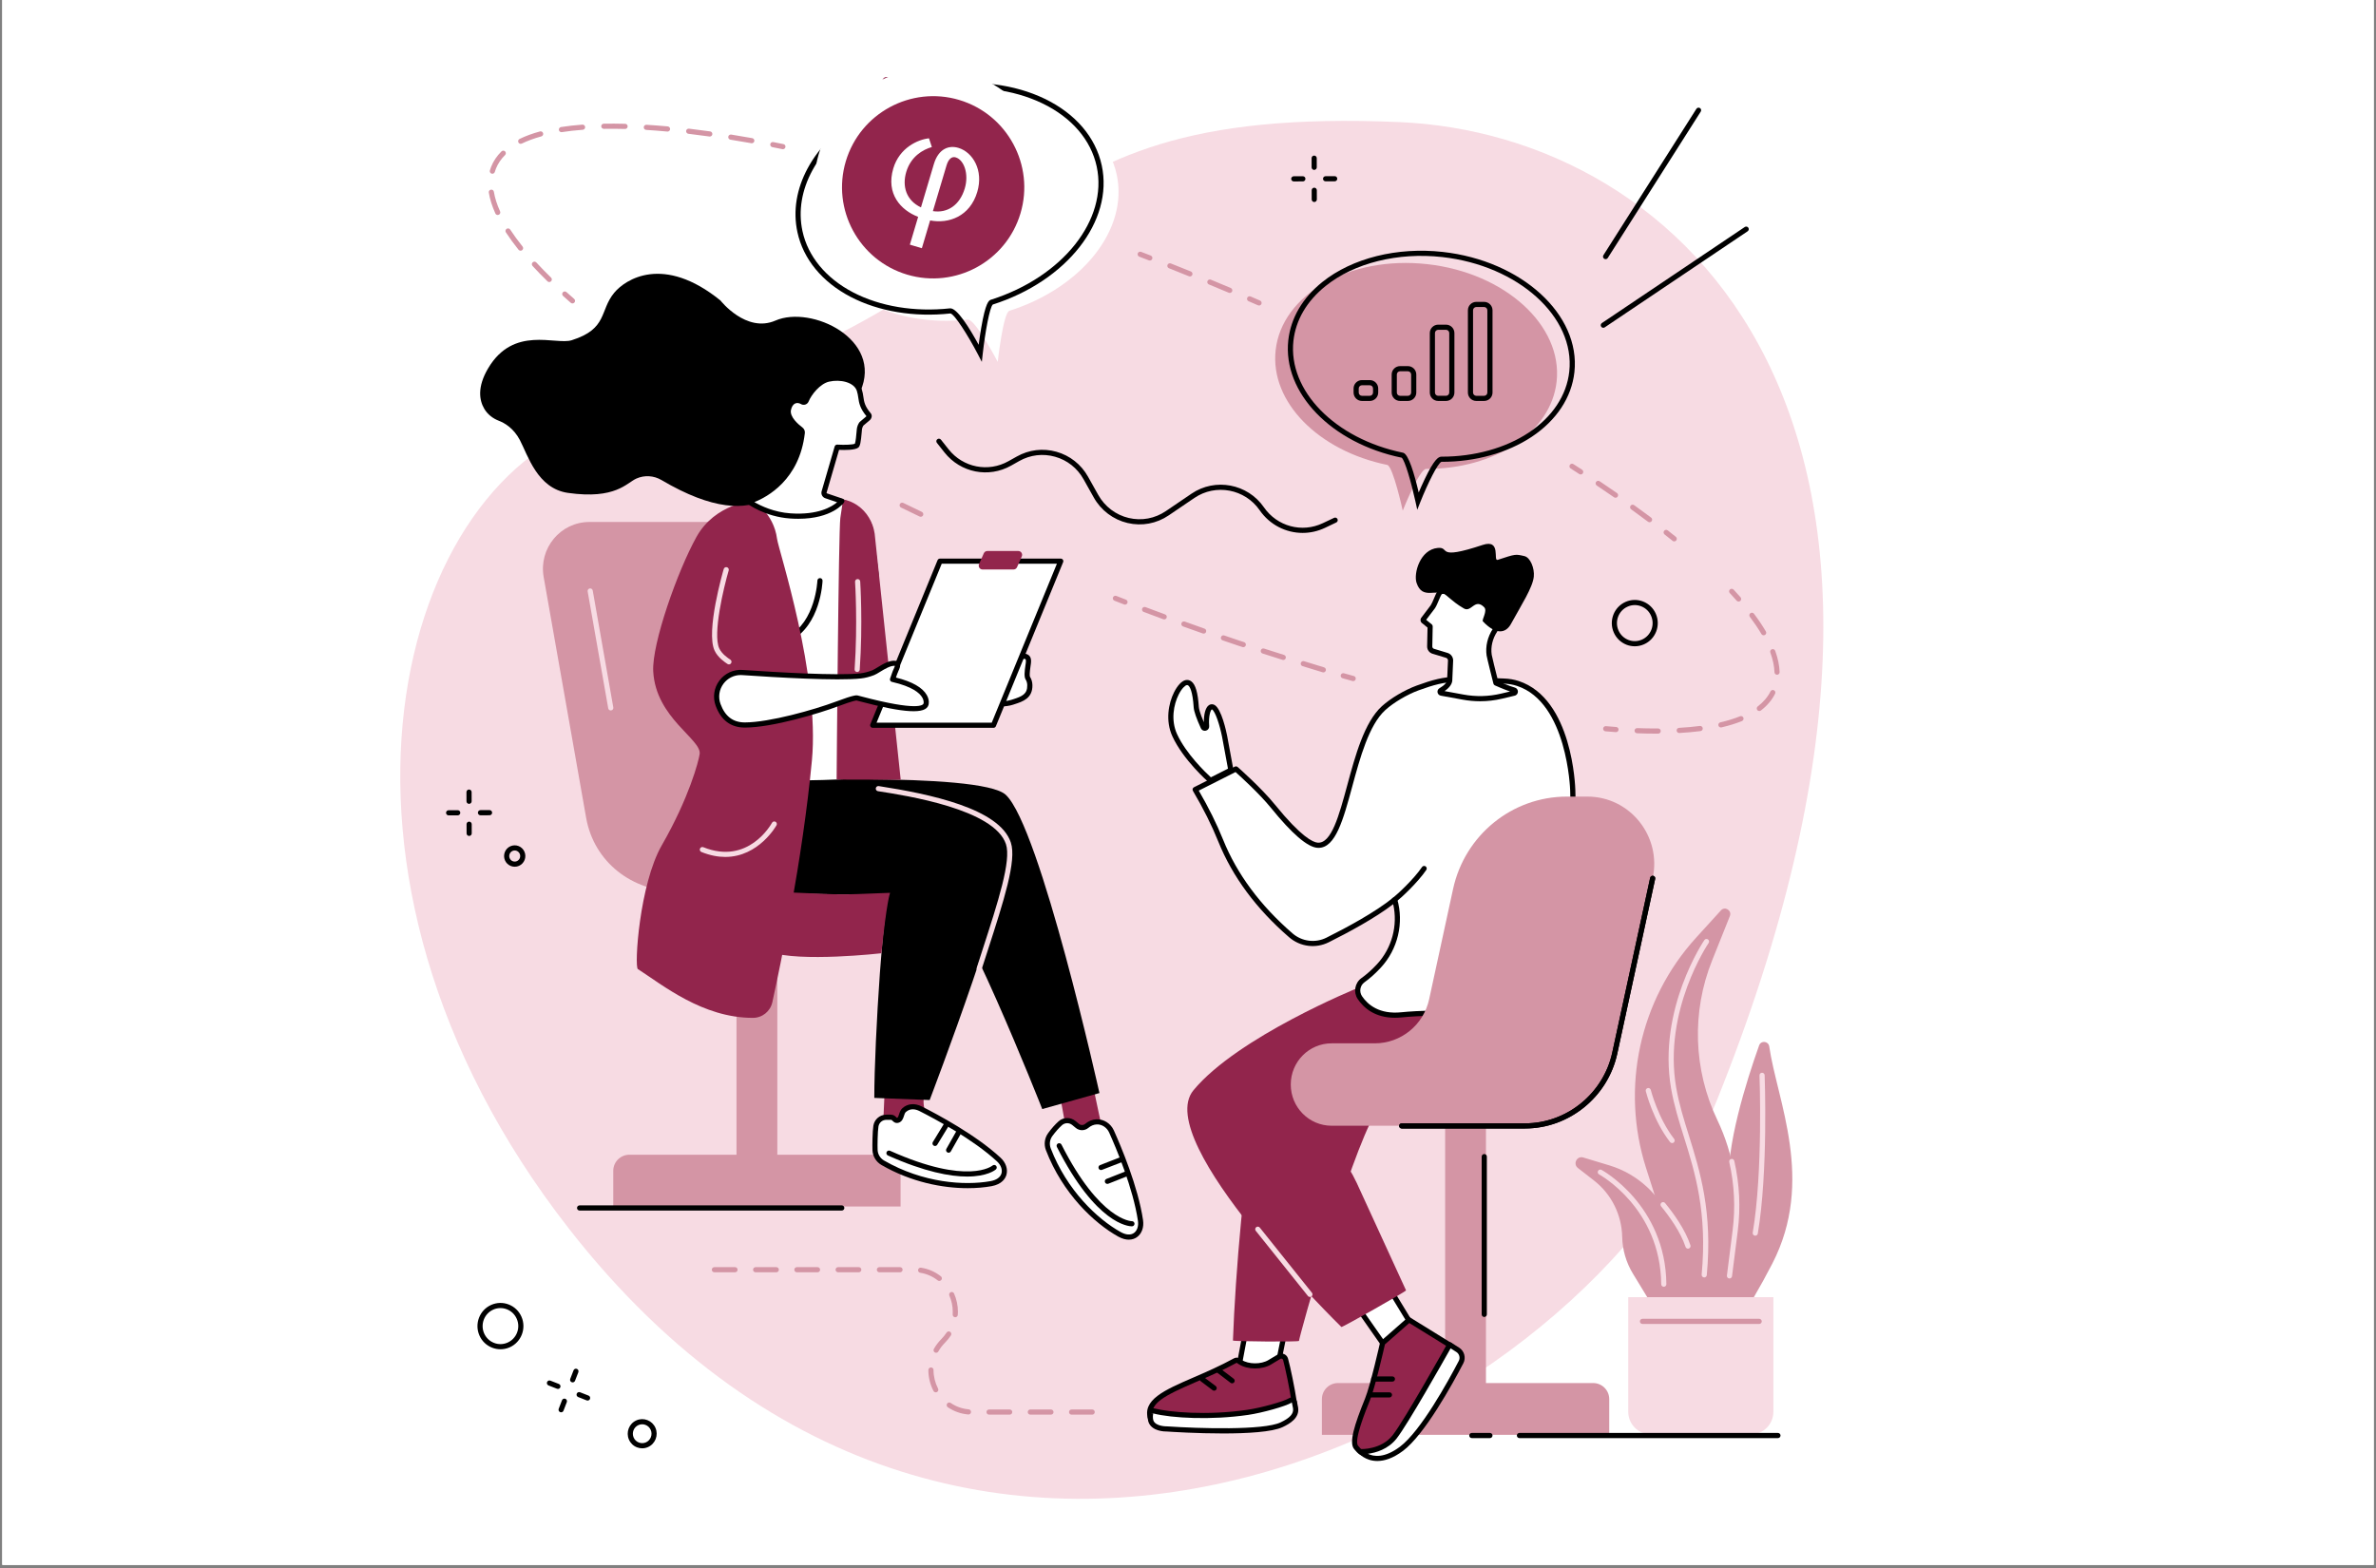 <svg xmlns="http://www.w3.org/2000/svg" xmlns:xlink="http://www.w3.org/1999/xlink" width="500" zoomAndPan="magnify" viewBox="0 0 375 247.5" height="330" preserveAspectRatio="xMidYMid meet" version="1.0"><rect x="0" y="0" width="375" height="247.5" fill="#808080" stroke="none"/><defs><clipPath id="2f3624e951"><path d="M 0.379 0 L 374.621 0 L 374.621 247 L 0.379 247 Z M 0.379 0 " clip-rule="nonzero"/></clipPath><clipPath id="ef4d752e03"><path d="M 138 12.113 L 145 12.113 L 145 33 L 138 33 Z M 138 12.113 " clip-rule="nonzero"/></clipPath><clipPath id="1372b7ea92"><path d="M 128 10 L 167 10 L 167 49 L 128 49 Z M 128 10 " clip-rule="nonzero"/></clipPath><clipPath id="3e8a85320b"><path d="M 144.328 3.133 L 173.707 26.609 L 150.23 55.988 L 120.848 32.512 Z M 144.328 3.133 " clip-rule="nonzero"/></clipPath><clipPath id="ff834f8821"><path d="M 144.328 3.133 L 173.707 26.609 L 150.23 55.988 L 120.848 32.512 Z M 144.328 3.133 " clip-rule="nonzero"/></clipPath><clipPath id="d4f8a61521"><path d="M 132 15 L 162 15 L 162 44 L 132 44 Z M 132 15 " clip-rule="nonzero"/></clipPath><clipPath id="f0ebbcbd77"><path d="M 137.602 11.672 L 165.172 19.887 L 156.957 47.457 L 129.387 39.242 Z M 137.602 11.672 " clip-rule="nonzero"/></clipPath><clipPath id="fff4ab9882"><path d="M 137.602 11.672 L 165.172 19.887 L 156.957 47.457 L 129.387 39.242 Z M 137.602 11.672 " clip-rule="nonzero"/></clipPath></defs><g clip-path="url(#2f3624e951)"><path fill="#ffffff" d="M 0.379 0 L 374.621 0 L 374.621 254.484 L 0.379 254.484 Z M 0.379 0 " fill-opacity="1" fill-rule="nonzero"/><path fill="#ffffff" d="M 0.379 0 L 374.621 0 L 374.621 247 L 0.379 247 Z M 0.379 0 " fill-opacity="1" fill-rule="nonzero"/><path fill="#ffffff" d="M 0.379 0 L 374.621 0 L 374.621 247 L 0.379 247 Z M 0.379 0 " fill-opacity="1" fill-rule="nonzero"/></g><path fill="#f7dbe3" d="M 95.559 66.199 C 168.574 47.43 153.539 16.383 220.828 19.27 C 265.219 21.176 314.34 65.879 270.934 173.773 C 250.891 223.586 153.539 275.57 89.832 193.988 C 45.629 137.379 62.664 74.656 95.559 66.199 " fill-opacity="1" fill-rule="nonzero"/><path fill="#d495a5" d="M 128.902 141.047 L 106.887 140.727 C 99.805 140.727 93.75 136.109 92.508 129.078 L 85.805 91.074 C 85.008 86.547 88.457 82.391 93.02 82.391 L 118.566 82.391 L 128.902 141.047 " fill-opacity="1" fill-rule="nonzero"/><path fill="#d495a5" d="M 122.684 189.934 L 116.242 189.934 L 116.242 140.66 L 122.684 140.918 L 122.684 189.934 " fill-opacity="1" fill-rule="nonzero"/><path fill="#d495a5" d="M 139.59 182.266 L 99.336 182.266 C 97.93 182.266 96.789 183.406 96.789 184.812 L 96.789 190.445 L 142.137 190.445 L 142.137 184.812 C 142.137 183.406 140.996 182.266 139.59 182.266 " fill-opacity="1" fill-rule="nonzero"/><path fill="#f7dbe3" d="M 96.398 112.141 C 96.203 112.141 96.031 112 95.996 111.805 L 92.75 93.355 C 92.711 93.133 92.855 92.922 93.078 92.883 C 93.301 92.844 93.512 92.992 93.551 93.215 L 96.797 111.664 C 96.84 111.883 96.691 112.094 96.469 112.133 C 96.445 112.137 96.422 112.141 96.398 112.141 " fill-opacity="1" fill-rule="nonzero"/><path fill="#92254c" d="M 172.141 169.441 C 172.086 169.664 174.711 181.648 174.711 181.648 L 168.684 180.641 L 166.871 170.508 L 172.141 169.441 " fill-opacity="1" fill-rule="nonzero"/><path fill="#ffffff" d="M 171.512 177.719 C 171.879 177.41 172.406 177.105 173.078 177.078 C 174.086 177.035 175.008 177.668 175.426 178.594 C 176.469 180.914 179.227 187.379 180.004 192.66 C 180.277 194.531 178.871 196.047 176.672 194.824 C 173.07 192.82 168.074 188.215 165.461 181.418 C 165.16 180.637 165.27 179.754 165.762 179.082 C 166.164 178.531 166.711 177.867 167.344 177.297 C 167.949 176.758 168.863 176.746 169.488 177.262 L 170.055 177.73 C 170.48 178.078 171.09 178.074 171.512 177.719 " fill-opacity="1" fill-rule="nonzero"/><path fill="#000000" d="M 171.512 177.719 Z M 168.434 177.289 C 168.137 177.289 167.848 177.395 167.617 177.602 C 167.105 178.059 166.59 178.641 166.09 179.324 C 165.68 179.883 165.586 180.613 165.84 181.273 C 168.387 187.891 173.207 192.43 176.871 194.469 C 177.695 194.93 178.438 194.984 178.957 194.625 C 179.473 194.266 179.719 193.539 179.602 192.723 C 178.836 187.539 176.164 181.23 175.055 178.762 C 174.695 177.965 173.906 177.445 173.094 177.484 C 172.625 177.504 172.18 177.688 171.773 178.031 C 171.199 178.508 170.371 178.516 169.797 178.043 L 169.23 177.578 C 168.996 177.387 168.715 177.289 168.434 177.289 Z M 178.156 195.676 C 177.695 195.676 177.133 195.547 176.473 195.18 C 172.688 193.07 167.707 188.387 165.082 181.562 C 164.727 180.645 164.859 179.625 165.434 178.844 C 165.965 178.113 166.52 177.492 167.074 176.996 C 167.828 176.316 168.957 176.301 169.75 176.949 L 170.316 177.414 C 170.586 177.637 170.977 177.637 171.25 177.406 C 171.789 176.953 172.414 176.699 173.059 176.672 C 174.203 176.629 175.301 177.328 175.797 178.43 C 176.922 180.93 179.629 187.32 180.406 192.602 C 180.57 193.727 180.195 194.758 179.418 195.293 C 179.164 195.469 178.742 195.676 178.156 195.676 " fill-opacity="1" fill-rule="nonzero"/><path fill="#000000" d="M 178.637 193.57 C 178.152 193.57 173 193.27 166.805 181.035 C 166.703 180.836 166.781 180.59 166.984 180.488 C 167.184 180.391 167.43 180.469 167.531 180.668 C 173.594 192.641 178.551 192.758 178.641 192.758 C 178.645 192.758 178.645 192.758 178.648 192.754 C 178.867 192.754 179.051 192.93 179.059 193.152 C 179.062 193.375 178.891 193.559 178.664 193.57 C 178.66 193.57 178.648 193.57 178.637 193.57 " fill-opacity="1" fill-rule="nonzero"/><path fill="#000000" d="M 174.777 186.871 C 174.613 186.871 174.461 186.773 174.398 186.613 C 174.316 186.406 174.418 186.168 174.629 186.086 L 177.484 184.961 C 177.691 184.879 177.93 184.98 178.012 185.191 C 178.094 185.398 177.992 185.633 177.781 185.715 L 174.926 186.844 C 174.879 186.863 174.828 186.871 174.777 186.871 " fill-opacity="1" fill-rule="nonzero"/><path fill="#000000" d="M 173.777 184.684 C 173.613 184.684 173.457 184.586 173.398 184.426 C 173.316 184.215 173.418 183.98 173.629 183.898 L 176.977 182.598 C 177.188 182.516 177.422 182.617 177.504 182.828 C 177.586 183.035 177.484 183.273 177.273 183.355 L 173.922 184.656 C 173.875 184.676 173.824 184.684 173.777 184.684 " fill-opacity="1" fill-rule="nonzero"/><path fill="#92254c" d="M 146.434 169.41 C 146.391 169.5 146.055 170.906 145.793 173.277 C 145.359 177.227 149.781 180.887 149.781 180.887 L 139.301 179.477 L 139.703 170.332 L 146.434 169.41 " fill-opacity="1" fill-rule="nonzero"/><path fill="#ffffff" d="M 141.723 176.82 C 142.336 176.617 142.195 175.668 142.699 175.223 C 143.457 174.547 144.406 174.559 145.309 175.016 C 147.566 176.156 153.742 179.43 157.648 183.039 C 159.023 184.312 158.879 186.391 156.406 186.832 C 152.359 187.562 145.605 187.156 139.328 183.535 C 138.609 183.121 138.141 182.367 138.105 181.531 C 138.074 180.848 138.105 178.582 138.246 177.742 C 138.379 176.934 139.078 176.348 139.891 176.352 L 140.621 176.352 C 141.168 176.355 141.199 176.992 141.723 176.82 " fill-opacity="1" fill-rule="nonzero"/><path fill="#000000" d="M 141.566 176.445 Z M 139.887 176.758 C 139.266 176.758 138.746 177.199 138.645 177.805 C 138.512 178.621 138.48 180.855 138.512 181.512 C 138.543 182.207 138.926 182.832 139.535 183.184 C 145.645 186.711 152.219 187.176 156.336 186.434 C 157.266 186.266 157.879 185.836 158.059 185.223 C 158.234 184.617 157.973 183.895 157.371 183.336 C 153.543 179.797 147.531 176.594 145.125 175.379 C 144.547 175.086 143.699 174.875 142.969 175.527 C 142.828 175.652 142.75 175.887 142.672 176.137 C 142.543 176.535 142.383 177.031 141.848 177.207 C 141.336 177.375 141.031 177.078 140.871 176.914 C 140.742 176.789 140.703 176.758 140.621 176.758 L 139.891 176.758 C 139.887 176.758 139.887 176.758 139.887 176.758 Z M 152.742 187.547 C 148.758 187.547 143.805 186.59 139.125 183.891 C 138.277 183.398 137.742 182.523 137.699 181.551 C 137.668 180.848 137.699 178.555 137.844 177.676 C 138.008 176.672 138.867 175.945 139.887 175.945 C 139.887 175.945 139.891 175.945 139.891 175.945 L 140.621 175.945 C 141.047 175.949 141.285 176.18 141.441 176.336 C 141.48 176.375 141.535 176.43 141.562 176.445 C 141.562 176.445 141.574 176.441 141.594 176.434 C 141.723 176.391 141.789 176.227 141.898 175.887 C 142 175.562 142.121 175.191 142.426 174.918 C 143.25 174.184 144.367 174.086 145.492 174.652 C 147.93 175.883 154.02 179.129 157.922 182.742 C 158.75 183.508 159.102 184.547 158.84 185.449 C 158.684 185.984 158.168 186.93 156.48 187.234 C 155.383 187.43 154.121 187.547 152.742 187.547 " fill-opacity="1" fill-rule="nonzero"/><path fill="#000000" d="M 152.637 185.711 C 149.973 185.711 145.957 184.988 140.137 182.387 C 139.93 182.293 139.84 182.051 139.93 181.848 C 140.023 181.641 140.266 181.551 140.469 181.641 C 152.801 187.164 156.602 184.012 156.641 183.98 C 156.809 183.832 157.066 183.848 157.215 184.016 C 157.363 184.188 157.344 184.441 157.176 184.59 C 157.086 184.672 155.832 185.711 152.637 185.711 " fill-opacity="1" fill-rule="nonzero"/><path fill="#000000" d="M 149.719 181.949 C 149.648 181.949 149.582 181.934 149.516 181.895 C 149.324 181.785 149.254 181.539 149.363 181.344 L 150.879 178.656 C 150.988 178.457 151.238 178.391 151.434 178.5 C 151.629 178.609 151.699 178.859 151.59 179.055 L 150.07 181.742 C 149.996 181.875 149.859 181.949 149.719 181.949 " fill-opacity="1" fill-rule="nonzero"/><path fill="#000000" d="M 147.574 180.887 C 147.504 180.887 147.43 180.867 147.363 180.828 C 147.172 180.711 147.109 180.457 147.227 180.27 L 148.934 177.469 C 149.051 177.277 149.301 177.215 149.496 177.332 C 149.684 177.449 149.746 177.699 149.629 177.891 L 147.922 180.691 C 147.844 180.816 147.711 180.887 147.574 180.887 " fill-opacity="1" fill-rule="nonzero"/><path fill="#000000" d="M 118.035 123.324 C 118.035 123.324 154.723 121.73 158.734 125.453 C 164.176 130.504 173.523 172.531 173.523 172.531 L 164.496 175.059 C 164.496 175.059 150.898 140.566 147.531 140.566 C 144.16 140.566 112.395 139.434 112.395 139.434 L 118.035 123.324 " fill-opacity="1" fill-rule="nonzero"/><path fill="#000000" d="M 110.816 122.164 C 110.816 122.164 105.977 136.359 109.828 138.949 C 113.68 141.539 141.434 141.316 140.473 140.996 C 139.508 140.672 137.988 164.234 137.988 173.297 L 146.727 173.633 C 146.727 173.633 160.656 137.191 159.152 133.121 C 156.469 125.84 135.793 124.172 129.18 123.199 C 127.816 123 110.816 122.164 110.816 122.164 " fill-opacity="1" fill-rule="nonzero"/><path fill="#f7dbe3" d="M 154.539 153.301 C 154.5 153.301 154.457 153.293 154.414 153.277 C 154.199 153.211 154.082 152.984 154.152 152.77 C 154.465 151.789 154.777 150.824 155.082 149.879 C 157.523 142.352 159.629 135.848 158.77 133.25 C 156.934 127.723 143.109 125.586 138.566 124.883 C 138.344 124.852 138.191 124.641 138.227 124.418 C 138.262 124.199 138.465 124.047 138.691 124.078 C 146.789 125.332 157.758 127.617 159.539 132.992 C 160.484 135.844 158.441 142.148 155.859 150.129 C 155.551 151.074 155.242 152.039 154.926 153.016 C 154.871 153.191 154.711 153.301 154.539 153.301 " fill-opacity="1" fill-rule="nonzero"/><path fill="#ffffff" d="M 161.434 103.613 C 161.734 103.535 162.086 103.625 162.238 103.902 C 162.348 104.098 162.34 104.441 162.293 104.77 C 162.227 105.227 161.973 106.652 162.215 107.039 C 162.383 107.297 162.527 107.664 162.539 108.152 C 162.574 110.059 161.094 110.406 159.754 110.852 C 158.414 111.293 155.355 111.266 154.496 110.082 C 153.633 108.898 156.262 106.797 159.082 106.41 C 160.039 106.281 159.875 106.148 159.988 105.758 C 160.066 105.492 160.438 104.367 160.629 104.133 C 160.84 103.871 161.121 103.691 161.434 103.613 " fill-opacity="1" fill-rule="nonzero"/><path fill="#000000" d="M 161.434 103.613 L 161.438 103.613 Z M 161.648 103.992 C 161.609 103.992 161.57 103.996 161.535 104.008 C 161.301 104.066 161.098 104.199 160.945 104.387 C 160.824 104.543 160.496 105.469 160.379 105.871 C 160.363 105.922 160.355 105.969 160.348 106.012 C 160.238 106.566 159.938 106.703 159.137 106.812 C 157.082 107.094 155.207 108.332 154.809 109.262 C 154.672 109.578 154.754 109.746 154.824 109.844 C 155.516 110.793 158.305 110.902 159.625 110.465 L 159.891 110.379 C 161.297 109.922 162.16 109.57 162.129 108.16 C 162.125 107.82 162.039 107.516 161.875 107.254 C 161.621 106.859 161.684 106.051 161.863 104.879 L 161.891 104.711 C 161.957 104.238 161.887 104.102 161.883 104.098 C 161.844 104.023 161.746 103.992 161.648 103.992 Z M 157.734 111.523 C 156.332 111.523 154.809 111.203 154.168 110.32 C 153.883 109.934 153.844 109.445 154.059 108.945 C 154.625 107.621 156.852 106.305 159.027 106.008 C 159.355 105.965 159.488 105.926 159.539 105.902 C 159.543 105.887 159.547 105.871 159.551 105.855 C 159.562 105.793 159.578 105.723 159.598 105.641 C 159.602 105.629 160.023 104.227 160.312 103.875 C 160.578 103.551 160.93 103.324 161.332 103.219 C 161.844 103.09 162.363 103.285 162.594 103.703 C 162.734 103.953 162.77 104.324 162.695 104.828 L 162.668 105 C 162.473 106.289 162.504 106.703 162.562 106.824 C 162.805 107.207 162.934 107.652 162.945 108.145 C 162.984 110.23 161.41 110.738 160.145 111.148 L 159.883 111.234 C 159.348 111.414 158.562 111.523 157.734 111.523 " fill-opacity="1" fill-rule="nonzero"/><path fill="#ffffff" d="M 117.684 80.074 C 117.684 80.074 111.914 76.742 107.816 104.914 C 107.816 104.914 114.844 120.059 114.969 122.188 C 115.09 124.316 133.566 123.391 133.566 123.391 L 133.988 91.098 L 138.297 90.891 L 137.375 83.438 C 136.801 81.266 134.383 79.703 132.758 79.125 L 117.684 80.074 " fill-opacity="1" fill-rule="nonzero"/><path fill="#000000" d="M 108.238 104.852 C 108.926 106.336 115.25 120.059 115.375 122.164 C 115.414 122.254 116.023 123.137 124.582 123.184 C 128.301 123.203 131.992 123.055 133.164 123 L 133.582 91.09 C 133.586 90.879 133.754 90.699 133.969 90.691 L 137.84 90.504 L 136.973 83.516 C 136.473 81.676 134.426 80.176 132.699 79.535 L 117.711 80.48 C 117.633 80.484 117.555 80.469 117.488 80.43 C 117.457 80.414 117.016 80.207 116.293 80.578 C 114.469 81.516 111.004 85.914 108.238 104.852 Z M 125.273 123.996 C 124.953 123.996 124.633 123.996 124.309 123.992 C 115.828 123.93 114.613 123.098 114.562 122.211 C 114.465 120.527 109.395 109.277 107.449 105.082 C 107.414 105.012 107.406 104.934 107.414 104.855 C 110.117 86.285 113.57 80.992 115.988 79.82 C 116.859 79.398 117.496 79.555 117.762 79.66 L 132.73 78.719 C 132.785 78.715 132.844 78.723 132.895 78.742 C 134.395 79.277 137.113 80.848 137.77 83.332 C 137.773 83.352 137.777 83.371 137.777 83.387 L 138.703 90.84 C 138.715 90.953 138.684 91.062 138.609 91.152 C 138.535 91.238 138.43 91.289 138.316 91.297 L 134.391 91.484 L 133.973 123.395 C 133.969 123.609 133.801 123.785 133.586 123.797 C 133.543 123.797 129.527 123.996 125.273 123.996 " fill-opacity="1" fill-rule="nonzero"/><path fill="#92254c" d="M 142.156 123.078 L 138.047 84.23 C 137.777 82.41 136.797 80.75 135.277 79.734 C 134.68 79.336 133.969 79.008 133.137 78.844 C 133.137 78.844 133.148 78.094 132.629 81.766 C 132.348 83.758 132.055 121.441 132.043 123.051 L 142.156 123.078 " fill-opacity="1" fill-rule="nonzero"/><path fill="#ffffff" d="M 156.801 114.473 L 137.738 114.473 L 148.355 88.578 L 167.414 88.578 L 156.801 114.473 " fill-opacity="1" fill-rule="nonzero"/><path fill="#000000" d="M 138.348 114.066 L 156.527 114.066 L 166.809 88.984 L 148.629 88.984 Z M 156.801 114.883 L 137.738 114.883 C 137.605 114.883 137.477 114.812 137.402 114.699 C 137.328 114.59 137.312 114.445 137.363 114.32 L 147.977 88.422 C 148.039 88.27 148.188 88.172 148.355 88.172 L 167.414 88.172 C 167.551 88.172 167.68 88.238 167.754 88.352 C 167.828 88.461 167.844 88.605 167.793 88.73 L 157.18 114.629 C 157.117 114.781 156.969 114.883 156.801 114.883 " fill-opacity="1" fill-rule="nonzero"/><path fill="#92254c" d="M 159.965 89.891 L 155.07 89.891 C 154.637 89.891 154.344 89.438 154.523 89.035 L 155.273 87.336 C 155.371 87.113 155.586 86.973 155.824 86.973 L 160.719 86.973 C 161.152 86.973 161.445 87.426 161.266 87.828 L 160.516 89.531 C 160.418 89.75 160.203 89.891 159.965 89.891 " fill-opacity="1" fill-rule="nonzero"/><path fill="#000000" d="M 124.578 101.191 C 124.43 101.191 124.289 101.113 124.219 100.973 C 124.113 100.777 124.188 100.531 124.387 100.426 C 128.719 98.145 129.008 91.707 129.008 91.641 C 129.016 91.418 129.207 91.242 129.43 91.25 C 129.656 91.258 129.832 91.445 129.82 91.672 C 129.812 91.957 129.508 98.648 124.766 101.145 C 124.707 101.176 124.641 101.191 124.578 101.191 " fill-opacity="1" fill-rule="nonzero"/><path fill="#92254c" d="M 125.117 140.883 L 130.129 141.102 C 131.879 141.18 133.629 141.184 135.375 141.121 L 140.48 140.926 C 140.48 140.926 139.941 142.25 139.113 150.465 C 139.113 150.465 126.215 151.938 121.402 150.242 C 116.59 148.551 125.117 140.883 125.117 140.883 " fill-opacity="1" fill-rule="nonzero"/><path fill="#92254c" d="M 118.828 79.074 C 118.828 79.074 112.891 79.438 109.93 84.738 C 106.969 90.043 102.863 101.617 103.098 105.965 C 103.496 113.348 110.773 116.695 110.426 119.031 C 110.258 120.164 108.758 125.926 104.453 133.418 C 100.906 139.59 100.094 152.594 100.672 152.965 C 104.566 155.461 110.871 160.668 118.832 160.664 C 120.305 160.664 121.578 159.645 121.898 158.195 C 123.168 152.41 126.668 135.637 128.141 120.055 C 129.422 106.555 122.871 86.797 122.645 85.07 C 122.098 80.891 118.828 79.074 118.828 79.074 " fill-opacity="1" fill-rule="nonzero"/><path fill="#ffffff" d="M 141.285 104.703 C 142.059 104.801 141.43 105.582 141.184 106.34 C 140.836 107.398 140.824 107.23 140.914 107.25 C 146.973 108.641 146.152 111.16 146.152 111.16 C 145.598 113.113 136.18 110.387 135.277 110.172 C 134.957 110.098 133.547 110.574 132.113 111.113 C 128.758 112.375 121.613 114.426 117.57 114.434 C 115.289 114.441 114.027 113.141 113.336 111.254 C 112.387 108.672 114.434 105.965 117.156 106.152 C 122.844 106.543 132.281 107.086 135.816 106.688 C 136.504 106.609 137.172 106.434 137.816 106.184 C 138.555 105.895 140.137 104.559 141.285 104.703 " fill-opacity="1" fill-rule="nonzero"/><path fill="#000000" d="M 140.824 107.645 C 140.824 107.645 140.824 107.645 140.824 107.648 C 140.824 107.648 140.824 107.645 140.824 107.645 Z M 140.914 107.656 Z M 116.898 106.551 C 115.84 106.551 114.84 107.047 114.195 107.91 C 113.5 108.836 113.32 110.035 113.719 111.117 C 114.438 113.074 115.695 114.031 117.559 114.031 C 117.562 114.031 117.566 114.031 117.57 114.031 C 121.43 114.02 128.445 112.055 131.969 110.73 C 134.84 109.652 135.188 109.734 135.371 109.777 C 135.461 109.801 135.637 109.848 135.879 109.91 C 144.91 112.305 145.695 111.277 145.762 111.047 C 145.77 111.023 145.875 110.629 145.547 110.078 C 145.129 109.371 143.973 108.375 140.855 107.652 C 140.734 107.645 140.613 107.586 140.543 107.488 C 140.402 107.305 140.473 107.125 140.523 106.992 C 140.562 106.883 140.648 106.656 140.797 106.211 C 140.863 106 140.961 105.789 141.043 105.605 C 141.113 105.449 141.211 105.234 141.242 105.105 C 141.238 105.105 141.234 105.105 141.234 105.105 C 140.578 105.023 139.609 105.613 138.902 106.043 C 138.539 106.266 138.223 106.461 137.961 106.562 C 137.254 106.836 136.551 107.016 135.863 107.09 C 132.258 107.496 122.578 106.934 117.129 106.559 C 117.051 106.551 116.977 106.551 116.898 106.551 Z M 117.559 114.844 C 115.344 114.844 113.793 113.684 112.953 111.398 C 112.461 110.055 112.68 108.566 113.543 107.422 C 114.402 106.273 115.766 105.648 117.188 105.746 C 122.609 106.117 132.23 106.684 135.773 106.285 C 136.387 106.215 137.023 106.055 137.668 105.805 C 137.859 105.73 138.16 105.543 138.48 105.352 C 139.332 104.828 140.398 104.184 141.336 104.301 C 141.641 104.34 141.859 104.465 141.977 104.676 C 142.188 105.051 141.992 105.48 141.785 105.938 C 141.707 106.113 141.625 106.293 141.57 106.465 C 141.504 106.664 141.449 106.824 141.406 106.949 C 143.961 107.586 145.598 108.516 146.277 109.715 C 146.758 110.559 146.562 111.215 146.539 111.285 C 146.121 112.754 142.766 112.578 135.672 110.695 C 135.438 110.633 135.27 110.59 135.184 110.57 C 135.133 110.57 134.668 110.586 132.254 111.492 C 129.359 112.582 121.957 114.832 117.57 114.844 C 117.566 114.844 117.562 114.844 117.559 114.844 " fill-opacity="1" fill-rule="nonzero"/><path fill="#f7dbe3" d="M 115.047 104.871 C 114.969 104.871 114.895 104.848 114.824 104.805 C 114.449 104.559 113.301 103.809 112.781 102.691 C 111.371 99.676 114.109 90.211 114.227 89.812 C 114.289 89.598 114.516 89.473 114.73 89.535 C 114.949 89.598 115.07 89.824 115.008 90.039 C 114.234 92.691 112.457 100.074 113.52 102.348 C 113.941 103.254 114.941 103.906 115.27 104.121 C 115.457 104.246 115.512 104.496 115.387 104.684 C 115.309 104.805 115.18 104.871 115.047 104.871 " fill-opacity="1" fill-rule="nonzero"/><path fill="#f7dbe3" d="M 135.289 106.074 C 135.277 106.074 135.27 106.074 135.258 106.074 C 135.035 106.059 134.867 105.863 134.883 105.641 C 135.383 98.422 134.957 91.902 134.953 91.836 C 134.938 91.613 135.109 91.418 135.332 91.402 C 135.555 91.387 135.75 91.559 135.766 91.781 C 135.77 91.848 136.199 98.422 135.691 105.695 C 135.676 105.91 135.5 106.074 135.289 106.074 " fill-opacity="1" fill-rule="nonzero"/><path fill="#f7dbe3" d="M 114.465 135.262 C 113.328 135.262 112.074 135.035 110.699 134.48 C 110.492 134.398 110.391 134.16 110.477 133.953 C 110.559 133.742 110.797 133.641 111.004 133.727 C 118.082 136.582 121.691 130.145 121.844 129.871 C 121.949 129.672 122.199 129.602 122.395 129.707 C 122.59 129.812 122.664 130.062 122.559 130.258 C 122.523 130.32 119.766 135.262 114.465 135.262 " fill-opacity="1" fill-rule="nonzero"/><path fill="#000000" d="M 78.754 66.426 C 77.801 66.062 76.965 65.422 76.441 64.539 C 75.668 63.234 75.262 61.141 77.043 58.133 C 81.062 51.344 87.684 54.5 90.227 53.703 C 95.934 51.91 94.605 49.031 96.938 46.215 C 98.68 44.109 104.68 40.117 113.707 47.43 C 113.707 47.43 117.75 52.613 122.383 50.602 C 128.07 48.129 139.438 53.57 135.781 61.789 C 134.727 64.164 132.844 65.988 130.555 66.992 C 130.141 67.172 129.688 67.348 129.195 67.508 C 127.77 67.977 126.66 69.172 126.297 70.707 C 125.102 75.707 120.645 85.371 104.41 75.777 C 103.184 75.055 101.727 74.969 100.453 75.531 C 98.887 76.223 97.172 78.867 89.645 77.801 C 84.809 77.117 83.309 71.848 82.047 69.453 C 81.043 67.547 79.586 66.746 78.754 66.426 " fill-opacity="1" fill-rule="nonzero"/><path fill="#ffffff" d="M 126.617 63.43 C 126.848 63.566 127.145 63.469 127.246 63.219 C 127.73 62.035 129.172 60.211 130.754 59.844 C 132.781 59.379 135.113 60.008 135.621 61.559 C 136.066 62.918 135.633 63.734 137.113 65.488 C 137.258 65.656 137.133 65.93 136.957 66.059 L 136.027 66.844 C 135.832 66.992 135.664 67.492 135.637 67.742 C 135.562 68.504 135.469 70.125 135.203 70.336 C 134.691 70.742 132.125 70.582 132.125 70.582 L 130.066 77.652 C 129.988 77.918 130.148 78.199 130.418 78.266 L 132.867 79.102 C 132.867 79.102 130.902 81.852 124.758 81.438 C 120.836 81.172 118.133 79.137 118.133 79.137 C 118.133 79.137 125.594 77.324 126.625 68.309 C 126.645 68.113 126.559 67.918 126.402 67.797 C 125.793 67.34 124.152 65.992 124.441 64.629 C 124.746 63.18 125.828 62.961 126.617 63.43 " fill-opacity="1" fill-rule="nonzero"/><path fill="#000000" d="M 119.062 79.254 C 120.078 79.844 122.16 80.855 124.785 81.031 C 129.117 81.324 131.289 79.988 132.121 79.277 L 130.297 78.66 C 130.07 78.594 129.879 78.445 129.758 78.238 C 129.637 78.023 129.609 77.777 129.676 77.539 L 131.734 70.469 C 131.789 70.289 131.961 70.168 132.148 70.18 C 133.375 70.254 134.633 70.188 134.922 70.035 C 135.055 69.754 135.152 68.613 135.195 68.113 C 135.207 67.961 135.223 67.82 135.234 67.703 C 135.262 67.414 135.449 66.773 135.781 66.523 L 136.695 65.75 C 136.723 65.73 136.738 65.711 136.75 65.691 C 135.703 64.426 135.582 63.586 135.461 62.77 C 135.41 62.414 135.359 62.078 135.234 61.691 C 134.785 60.32 132.602 59.836 130.844 60.242 C 129.441 60.566 128.07 62.27 127.621 63.375 C 127.527 63.602 127.344 63.777 127.109 63.855 C 126.879 63.934 126.621 63.906 126.41 63.777 C 126.109 63.602 125.777 63.566 125.508 63.684 C 125.18 63.828 124.949 64.184 124.836 64.715 C 124.609 65.809 126.023 67.008 126.645 67.473 C 126.918 67.68 127.066 68.02 127.027 68.359 C 126.184 75.727 121.09 78.449 119.062 79.254 Z M 125.996 81.887 C 125.594 81.887 125.172 81.875 124.73 81.844 C 120.73 81.574 118.004 79.551 117.887 79.465 C 117.762 79.371 117.703 79.211 117.734 79.059 C 117.766 78.906 117.883 78.781 118.039 78.746 C 118.328 78.672 125.234 76.875 126.219 68.266 C 126.223 68.211 126.199 68.156 126.156 68.125 C 125.23 67.43 123.727 66.043 124.043 64.547 C 124.254 63.539 124.777 63.117 125.18 62.941 C 125.695 62.715 126.297 62.766 126.824 63.082 C 126.832 63.086 126.84 63.09 126.852 63.086 C 127.379 61.812 128.895 59.859 130.66 59.449 C 132.762 58.969 135.398 59.59 136.008 61.434 C 136.156 61.891 136.211 62.277 136.266 62.652 C 136.379 63.434 136.477 64.105 137.426 65.23 C 137.543 65.371 137.598 65.559 137.578 65.75 C 137.551 65.988 137.406 66.23 137.203 66.387 L 136.289 67.156 C 136.199 67.238 136.062 67.578 136.043 67.781 C 136.031 67.898 136.02 68.035 136.008 68.184 C 135.867 69.797 135.762 70.41 135.457 70.656 C 134.949 71.055 133.352 71.051 132.426 71.008 L 130.457 77.766 C 130.449 77.797 130.457 77.82 130.465 77.836 C 130.473 77.852 130.488 77.867 130.516 77.875 C 130.527 77.879 130.539 77.883 130.547 77.883 L 132.996 78.715 C 133.117 78.758 133.211 78.855 133.254 78.977 C 133.293 79.098 133.27 79.234 133.195 79.336 C 133.117 79.449 131.309 81.887 125.996 81.887 " fill-opacity="1" fill-rule="nonzero"/><path fill="#ffffff" d="M 176.25 27.566 C 178.129 36.277 170.695 45.441 159.301 49.062 C 159.293 49.062 159.289 49.066 159.285 49.07 C 158.324 49.457 157.469 57.121 157.469 57.121 C 157.469 57.121 153.922 50.316 152.734 50.445 C 141.109 51.699 130.867 46.508 129.016 37.934 C 126.977 28.48 135.898 18.5 148.941 15.637 C 161.984 12.777 174.211 18.113 176.25 27.566 " fill-opacity="1" fill-rule="nonzero"/><path fill="#000000" d="M 154.961 57.121 L 154.348 55.938 C 152.758 52.891 150.633 49.566 150.004 49.477 C 144.277 50.098 138.68 49.168 134.258 46.863 C 129.754 44.516 126.77 40.887 125.855 36.645 C 124.398 29.902 128.262 22.738 135.934 17.953 C 136.125 17.832 136.375 17.891 136.496 18.082 C 136.613 18.273 136.555 18.523 136.363 18.641 C 128.992 23.238 125.27 30.074 126.652 36.477 C 127.516 40.477 130.352 43.91 134.637 46.145 C 138.914 48.375 144.348 49.273 149.93 48.672 C 151.031 48.547 153.047 51.832 154.461 54.426 C 154.559 53.699 154.691 52.754 154.855 51.801 C 155.559 47.652 156.086 47.438 156.367 47.32 L 156.414 47.305 C 167.73 43.707 174.898 34.668 173.09 26.281 C 172.184 22.086 169.145 18.547 164.531 16.324 C 159.902 14.09 154.113 13.367 148.234 14.293 C 148.012 14.328 147.805 14.176 147.77 13.957 C 147.734 13.734 147.887 13.523 148.109 13.492 C 154.148 12.539 160.105 13.285 164.883 15.59 C 169.73 17.926 172.926 21.664 173.887 26.109 C 175.781 34.902 168.391 44.34 156.691 48.07 C 156.199 48.512 155.492 52.406 155.109 55.793 L 154.961 57.121 " fill-opacity="1" fill-rule="nonzero"/><g clip-path="url(#ef4d752e03)"><path fill="#92254c" d="M 142.129 32.027 L 139.465 31.867 C 139.094 31.844 138.809 31.527 138.816 31.152 L 139.246 12.832 C 139.254 12.438 139.586 12.129 139.98 12.156 L 144.02 12.402 C 144.41 12.426 144.703 12.773 144.664 13.168 L 142.859 31.402 C 142.82 31.773 142.496 32.051 142.129 32.027 " fill-opacity="1" fill-rule="nonzero"/></g><path fill="#92254c" d="M 138.008 36.562 C 138.523 35.402 139.801 34.891 140.863 35.422 C 141.926 35.949 142.367 37.32 141.852 38.48 C 141.336 39.641 140.059 40.152 138.996 39.621 C 137.934 39.094 137.488 37.723 138.008 36.562 " fill-opacity="1" fill-rule="nonzero"/><path fill="#92254c" d="M 148.391 39.52 C 148.871 38.309 150.023 37.785 151.16 38.246 C 152.297 38.707 152.734 39.875 152.254 41.086 C 151.797 42.23 150.699 42.812 149.496 42.324 C 148.359 41.867 147.93 40.664 148.391 39.52 Z M 150.93 35.223 L 151.203 34.344 C 151.715 32.496 153.066 30.801 155.477 29.492 C 157.629 28.348 158.949 27.402 159.535 25.926 C 160.203 24.258 159.41 22.93 157.375 22.066 C 156.207 21.594 154.676 21.746 153.613 22.039 L 153.934 19.168 C 155.316 18.812 157.379 19.039 159.098 19.738 C 162.832 21.254 163.594 24.262 162.602 26.75 C 161.715 28.98 159.844 30.086 157.539 31.32 C 155.434 32.445 154.336 33.676 153.77 35.383 L 153.465 36.25 L 150.93 35.223 " fill-opacity="1" fill-rule="nonzero"/><path fill="#d495a5" d="M 201.332 55.297 C 200.438 63.477 208.137 71.168 218.941 73.383 C 218.949 73.387 218.953 73.387 218.957 73.387 C 219.875 73.652 221.395 80.602 221.395 80.602 C 221.395 80.602 224 74.016 225.098 74.016 C 235.895 74.039 244.797 68.277 245.68 60.223 C 246.648 51.352 237.504 43.055 225.258 41.695 C 213.012 40.336 202.297 46.426 201.332 55.297 " fill-opacity="1" fill-rule="nonzero"/><path fill="#000000" d="M 204.137 53.816 C 203.281 61.676 210.711 69.262 221.426 71.457 L 221.473 71.469 C 222.309 71.711 223.215 74.777 223.91 77.734 C 224.168 77.133 224.508 76.367 224.871 75.605 C 226.355 72.512 227.012 72.082 227.504 72.082 C 227.527 72.078 227.539 72.082 227.562 72.082 C 232.715 72.082 237.59 70.734 241.285 68.281 C 245 65.82 247.27 62.398 247.676 58.652 C 248.621 50.016 239.621 41.906 227.617 40.574 C 220.637 39.797 213.762 41.504 209.227 45.137 C 206.258 47.512 204.5 50.516 204.137 53.816 Z M 223.684 80.465 L 223.398 79.16 C 222.734 76.117 221.723 72.633 221.227 72.246 C 210.125 69.961 202.426 62 203.328 53.727 C 203.715 50.207 205.578 47.016 208.715 44.504 C 213.418 40.738 220.516 38.965 227.707 39.766 C 240.156 41.148 249.477 49.66 248.488 58.738 C 248.051 62.73 245.652 66.363 241.734 68.961 C 237.906 71.496 232.875 72.895 227.562 72.895 C 227.539 72.895 227.52 72.895 227.504 72.895 C 226.953 73.062 225.332 76.305 224.176 79.223 L 223.684 80.465 " fill-opacity="1" fill-rule="nonzero"/><path fill="#000000" d="M 214.957 60.809 C 214.676 60.809 214.445 61.039 214.445 61.32 L 214.445 61.961 C 214.445 62.246 214.676 62.477 214.957 62.477 L 216.191 62.477 C 216.473 62.477 216.703 62.246 216.703 61.961 L 216.703 61.32 C 216.703 61.039 216.473 60.809 216.191 60.809 Z M 216.191 63.289 L 214.957 63.289 C 214.227 63.289 213.633 62.695 213.633 61.961 L 213.633 61.32 C 213.633 60.59 214.227 59.996 214.957 59.996 L 216.191 59.996 C 216.922 59.996 217.52 60.59 217.52 61.32 L 217.52 61.961 C 217.52 62.695 216.922 63.289 216.191 63.289 " fill-opacity="1" fill-rule="nonzero"/><path fill="#000000" d="M 220.973 58.602 C 220.688 58.602 220.461 58.832 220.461 59.113 L 220.461 61.965 C 220.461 62.246 220.688 62.477 220.973 62.477 L 222.203 62.477 C 222.488 62.477 222.719 62.246 222.719 61.965 L 222.719 59.113 C 222.719 58.832 222.488 58.602 222.203 58.602 Z M 222.203 63.289 L 220.973 63.289 C 220.242 63.289 219.645 62.695 219.645 61.965 L 219.645 59.113 C 219.645 58.383 220.242 57.789 220.973 57.789 L 222.203 57.789 C 222.938 57.789 223.531 58.383 223.531 59.113 L 223.531 61.965 C 223.531 62.695 222.938 63.289 222.203 63.289 " fill-opacity="1" fill-rule="nonzero"/><path fill="#000000" d="M 226.988 52.059 C 226.707 52.059 226.477 52.289 226.477 52.57 L 226.477 61.961 C 226.477 62.246 226.707 62.473 226.988 62.473 L 228.223 62.473 C 228.504 62.473 228.734 62.246 228.734 61.961 L 228.734 52.57 C 228.734 52.289 228.504 52.059 228.223 52.059 Z M 228.223 63.289 L 226.988 63.289 C 226.258 63.289 225.664 62.695 225.664 61.961 L 225.664 52.57 C 225.664 51.84 226.258 51.246 226.988 51.246 L 228.223 51.246 C 228.953 51.246 229.547 51.84 229.547 52.57 L 229.547 61.961 C 229.547 62.695 228.953 63.289 228.223 63.289 " fill-opacity="1" fill-rule="nonzero"/><path fill="#000000" d="M 233.004 48.461 C 232.719 48.461 232.488 48.691 232.488 48.977 L 232.488 61.965 C 232.488 62.246 232.719 62.477 233.004 62.477 L 234.234 62.477 C 234.52 62.477 234.746 62.246 234.746 61.965 L 234.746 48.977 C 234.746 48.691 234.52 48.461 234.234 48.461 Z M 234.234 63.289 L 233.004 63.289 C 232.27 63.289 231.676 62.695 231.676 61.965 L 231.676 48.977 C 231.676 48.246 232.27 47.648 233.004 47.648 L 234.234 47.648 C 234.965 47.648 235.562 48.246 235.562 48.977 L 235.562 61.965 C 235.562 62.695 234.965 63.289 234.234 63.289 " fill-opacity="1" fill-rule="nonzero"/><path fill="#d495a5" d="M 266.816 216.523 C 266.816 216.523 271.707 214.996 279.719 199.457 C 286.488 186.34 280.457 173.664 279.238 165.184 C 279.113 164.316 277.93 164.191 277.637 165.016 C 275.609 170.715 272.344 181.074 272.871 187.453 C 273.633 196.645 266.816 216.523 266.816 216.523 " fill-opacity="1" fill-rule="nonzero"/><path fill="#d495a5" d="M 272.117 208.027 L 273.859 194.258 C 274.617 188.281 273.637 182.211 271.043 176.785 C 267.262 168.875 266.965 159.727 270.227 151.586 L 273.023 144.598 C 273.375 143.715 272.254 143 271.613 143.699 L 267.68 148.02 C 258.766 157.824 255.754 171.703 259.797 184.367 L 267.039 207.051 L 272.117 208.027 " fill-opacity="1" fill-rule="nonzero"/><path fill="#f7dbe3" d="M 272.957 201.801 C 272.941 201.801 272.926 201.797 272.906 201.797 C 272.684 201.77 272.527 201.562 272.555 201.34 L 273.457 194.207 C 273.914 190.598 273.734 186.969 272.926 183.422 C 272.879 183.203 273.012 182.984 273.234 182.938 C 273.453 182.887 273.672 183.023 273.719 183.242 C 274.551 186.883 274.734 190.605 274.266 194.309 L 273.363 201.445 C 273.336 201.648 273.16 201.801 272.957 201.801 " fill-opacity="1" fill-rule="nonzero"/><path fill="#d495a5" d="M 269.871 208.48 L 263.824 193.051 C 262.105 188.66 258.484 185.305 254.004 183.949 L 249.883 182.703 C 248.883 182.398 248.207 183.723 249.039 184.363 L 251.57 186.332 C 254.316 188.465 255.957 191.738 256.027 195.234 C 256.07 197.289 256.656 199.293 257.723 201.043 L 261.816 207.758 L 269.871 208.48 " fill-opacity="1" fill-rule="nonzero"/><path fill="#f7dbe3" d="M 268.977 201.637 C 268.965 201.637 268.949 201.637 268.938 201.633 C 268.715 201.613 268.551 201.414 268.57 201.191 C 269.488 191.375 267.516 185.051 265.773 179.469 C 264.961 176.875 264.199 174.426 263.742 171.789 C 261.594 159.316 268.922 148.492 269 148.387 C 269.125 148.199 269.379 148.156 269.562 148.281 C 269.75 148.406 269.797 148.66 269.668 148.848 C 269.598 148.953 262.449 159.512 264.547 171.648 C 264.992 174.234 265.746 176.66 266.551 179.227 C 268.312 184.879 270.316 191.289 269.379 201.266 C 269.363 201.477 269.184 201.637 268.977 201.637 " fill-opacity="1" fill-rule="nonzero"/><path fill="#f7dbe3" d="M 266.41 197.094 C 266.242 197.094 266.082 196.984 266.027 196.812 C 265.254 194.477 263.504 192.039 262.168 190.41 C 262.023 190.234 262.051 189.98 262.223 189.836 C 262.398 189.695 262.656 189.719 262.797 189.895 C 264.176 191.578 265.988 194.102 266.797 196.559 C 266.867 196.773 266.754 197.004 266.539 197.07 C 266.496 197.086 266.453 197.094 266.41 197.094 " fill-opacity="1" fill-rule="nonzero"/><path fill="#f7dbe3" d="M 277.031 195.047 C 277.008 195.047 276.984 195.047 276.965 195.043 C 276.742 195.004 276.59 194.793 276.629 194.574 C 278.273 184.859 277.703 169.898 277.699 169.75 C 277.688 169.523 277.863 169.336 278.086 169.328 C 278.32 169.32 278.5 169.492 278.512 169.715 C 278.516 169.867 279.09 184.914 277.43 194.707 C 277.398 194.906 277.227 195.047 277.031 195.047 " fill-opacity="1" fill-rule="nonzero"/><path fill="#f7dbe3" d="M 262.594 203.109 C 262.371 203.109 262.191 202.93 262.188 202.707 C 262.07 190.691 252.477 185.426 252.379 185.371 C 252.184 185.266 252.109 185.02 252.215 184.824 C 252.32 184.625 252.566 184.551 252.766 184.656 C 252.867 184.711 262.883 190.211 263 202.699 C 263.004 202.922 262.824 203.105 262.598 203.109 C 262.598 203.109 262.598 203.109 262.594 203.109 " fill-opacity="1" fill-rule="nonzero"/><path fill="#f7dbe3" d="M 263.906 180.43 C 263.785 180.43 263.664 180.375 263.582 180.27 C 260.938 176.875 259.801 172.426 259.754 172.238 C 259.699 172.02 259.832 171.801 260.051 171.746 C 260.266 171.691 260.488 171.824 260.543 172.043 C 260.555 172.086 261.688 176.512 264.227 179.77 C 264.363 179.949 264.332 180.203 264.156 180.344 C 264.082 180.398 263.992 180.43 263.906 180.43 " fill-opacity="1" fill-rule="nonzero"/><path fill="#f7dbe3" d="M 276.328 226.406 L 260.551 226.406 C 258.582 226.406 256.984 224.812 256.984 222.844 L 256.984 204.75 L 279.891 204.75 L 279.891 222.844 C 279.891 224.812 278.297 226.406 276.328 226.406 " fill-opacity="1" fill-rule="nonzero"/><path fill="#d495a5" d="M 277.648 208.98 L 259.23 208.98 C 259.008 208.98 258.824 208.797 258.824 208.57 C 258.824 208.348 259.008 208.164 259.23 208.164 L 277.648 208.164 C 277.871 208.164 278.055 208.348 278.055 208.57 C 278.055 208.797 277.871 208.98 277.648 208.98 " fill-opacity="1" fill-rule="nonzero"/><path fill="#d495a5" d="M 234.527 225.973 L 228.086 225.973 L 228.086 173.449 L 234.527 173.449 L 234.527 225.973 " fill-opacity="1" fill-rule="nonzero"/><path fill="#d495a5" d="M 251.434 218.305 L 211.18 218.305 C 209.773 218.305 208.633 219.441 208.633 220.848 L 208.633 226.484 L 253.984 226.484 L 253.984 220.848 C 253.984 219.441 252.844 218.305 251.434 218.305 " fill-opacity="1" fill-rule="nonzero"/><path fill="#000000" d="M 234.262 207.879 C 234.035 207.879 233.852 207.695 233.852 207.473 L 233.852 182.562 C 233.852 182.34 234.035 182.156 234.262 182.156 C 234.484 182.156 234.668 182.34 234.668 182.562 L 234.668 207.473 C 234.668 207.695 234.484 207.879 234.262 207.879 " fill-opacity="1" fill-rule="nonzero"/><path fill="#ffffff" d="M 202.832 209.836 L 201.137 218.273 C 201.082 218.559 200.812 218.75 200.566 218.688 L 195.609 217.43 C 195.398 217.375 195.27 217.148 195.316 216.902 L 196.746 209.363 L 202.832 209.836 " fill-opacity="1" fill-rule="nonzero"/><path fill="#000000" d="M 197.074 209.797 L 195.719 216.977 C 195.711 217.016 195.719 217.039 195.723 217.043 L 200.664 218.293 C 200.68 218.293 200.727 218.258 200.738 218.191 L 202.344 210.207 Z M 200.664 219.105 C 200.598 219.105 200.531 219.098 200.465 219.082 L 195.508 217.824 C 195.086 217.715 194.832 217.285 194.918 216.828 L 196.344 209.285 C 196.383 209.082 196.574 208.938 196.777 208.957 L 202.863 209.43 C 202.98 209.441 203.09 209.496 203.156 209.59 C 203.227 209.684 203.254 209.801 203.234 209.914 L 201.535 218.352 C 201.484 218.609 201.332 218.836 201.113 218.973 C 200.973 219.062 200.82 219.105 200.664 219.105 " fill-opacity="1" fill-rule="nonzero"/><path fill="#ffffff" d="M 218.812 202.598 L 222.988 209.457 L 218.215 211.984 L 213.918 205.848 L 218.812 202.598 " fill-opacity="1" fill-rule="nonzero"/><path fill="#000000" d="M 214.492 205.957 L 218.344 211.457 L 222.414 209.301 L 218.684 203.172 Z M 218.215 212.391 C 218.086 212.391 217.961 212.328 217.879 212.215 L 213.586 206.082 C 213.523 205.992 213.5 205.879 213.52 205.77 C 213.539 205.664 213.602 205.57 213.695 205.508 L 218.586 202.258 C 218.68 202.199 218.793 202.176 218.898 202.203 C 219.008 202.223 219.102 202.293 219.16 202.387 L 223.332 209.246 C 223.395 209.34 223.41 209.457 223.379 209.562 C 223.348 209.672 223.277 209.766 223.176 209.816 L 218.406 212.344 C 218.344 212.375 218.281 212.391 218.215 212.391 " fill-opacity="1" fill-rule="nonzero"/><path fill="#92254c" d="M 202.902 214.566 C 203.242 215.777 203.957 219.199 204.254 221.254 C 204.441 222.543 203.625 223.766 202.379 224.105 C 198.844 225.059 190.402 225.016 183.375 225.328 C 182.895 225.348 182.008 225.113 181.613 223.949 C 180.273 219.996 187.664 218.77 194.965 214.754 C 195.105 214.676 195.281 214.68 195.414 214.777 C 195.5 214.836 195.605 214.91 195.734 214.988 C 197.004 215.797 199.113 215.797 200.402 215.023 L 201.859 214.148 C 202.262 213.906 202.777 214.113 202.902 214.566 " fill-opacity="1" fill-rule="nonzero"/><path fill="#000000" d="M 195.18 215.109 C 192.93 216.336 190.684 217.309 188.703 218.164 C 183.902 220.242 181.223 221.531 182 223.816 C 182.367 224.906 183.195 224.93 183.355 224.918 C 185.16 224.84 187.078 224.785 188.938 224.73 C 194.223 224.57 199.691 224.41 202.27 223.711 C 203.332 223.426 204.008 222.395 203.852 221.312 C 203.566 219.34 202.855 215.902 202.512 214.676 C 202.477 214.547 202.383 214.496 202.332 214.473 C 202.281 214.453 202.18 214.43 202.07 214.496 L 200.613 215.371 C 199.184 216.23 196.898 216.215 195.516 215.332 C 195.379 215.246 195.27 215.172 195.18 215.109 Z M 183.312 225.734 C 182.594 225.734 181.645 225.305 181.227 224.078 C 180.176 220.969 183.797 219.402 188.383 217.418 C 190.344 216.57 192.57 215.605 194.766 214.398 C 195.051 214.242 195.391 214.258 195.652 214.445 C 195.73 214.504 195.832 214.57 195.953 214.648 C 197.082 215.367 199.023 215.379 200.195 214.676 L 201.652 213.801 C 201.953 213.617 202.309 213.59 202.633 213.719 C 202.961 213.848 203.199 214.117 203.293 214.457 C 203.648 215.719 204.359 219.145 204.66 221.195 C 204.875 222.684 203.941 224.102 202.484 224.496 C 199.812 225.219 194.539 225.375 188.961 225.543 C 187.105 225.598 185.191 225.652 183.395 225.734 C 183.367 225.734 183.34 225.734 183.312 225.734 " fill-opacity="1" fill-rule="nonzero"/><path fill="#ffffff" d="M 204.469 222.188 C 204.477 222.223 204.48 222.246 204.48 222.258 C 204.668 223.547 203.441 224.34 202.27 224.891 C 198.789 226.523 184.738 225.586 184.195 225.551 C 184.184 225.551 184.176 225.551 184.168 225.551 C 183.992 225.551 182.207 225.551 181.695 224.445 C 181.629 224.309 181.59 224.113 181.566 223.934 C 181.527 223.637 181.547 223.332 181.613 223.043 C 181.664 222.805 181.898 222.656 182.133 222.715 C 184.742 223.383 190.859 223.816 196.918 222.934 C 199.152 222.609 202.723 221.605 203.66 221.047 C 203.914 220.895 204.242 221.043 204.301 221.336 C 204.348 221.582 204.406 221.879 204.469 222.188 " fill-opacity="1" fill-rule="nonzero"/><path fill="#000000" d="M 184.176 225.145 C 184.191 225.145 184.207 225.145 184.227 225.145 C 189.227 225.484 199.395 225.789 202.098 224.523 C 203.586 223.824 204.199 223.145 204.078 222.316 L 204.07 222.266 L 203.902 221.418 L 203.66 221.047 L 203.867 221.395 C 202.883 221.984 199.273 223 196.977 223.336 C 191.164 224.184 184.938 223.852 182.035 223.109 L 181.613 223.043 L 182.008 223.129 C 181.953 223.391 181.938 223.641 181.969 223.879 C 182 224.117 182.043 224.227 182.062 224.273 C 182.473 225.16 184.086 225.141 184.16 225.145 C 184.164 225.145 184.172 225.145 184.176 225.145 Z M 193.035 226.262 C 188.918 226.266 184.949 226.008 184.168 225.957 C 183.801 225.965 181.934 225.926 181.324 224.613 C 181.25 224.457 181.199 224.254 181.164 223.984 C 181.117 223.652 181.137 223.309 181.215 222.953 C 181.266 222.727 181.402 222.539 181.598 222.418 C 181.789 222.301 182.016 222.266 182.234 222.32 C 184.492 222.898 190.457 223.465 196.859 222.531 C 199.039 222.215 202.547 221.238 203.453 220.699 C 203.684 220.559 203.969 220.539 204.219 220.652 C 204.465 220.762 204.645 220.988 204.699 221.258 L 204.867 222.105 C 204.875 222.152 204.883 222.188 204.883 222.203 C 205.117 223.805 203.602 224.715 202.441 225.258 C 200.762 226.047 196.836 226.262 193.035 226.262 " fill-opacity="1" fill-rule="nonzero"/><path fill="#000000" d="M 194.465 218.352 C 194.379 218.352 194.289 218.328 194.219 218.27 L 192.086 216.648 C 191.906 216.512 191.871 216.258 192.008 216.078 C 192.145 215.898 192.402 215.867 192.578 216 L 194.711 217.625 C 194.891 217.762 194.922 218.016 194.785 218.195 C 194.707 218.297 194.586 218.352 194.465 218.352 " fill-opacity="1" fill-rule="nonzero"/><path fill="#000000" d="M 191.633 219.516 C 191.547 219.516 191.461 219.488 191.387 219.434 L 189.523 218.035 C 189.344 217.898 189.305 217.645 189.441 217.465 C 189.574 217.285 189.832 217.25 190.012 217.383 L 191.875 218.781 C 192.055 218.918 192.09 219.172 191.957 219.352 C 191.875 219.457 191.754 219.516 191.633 219.516 " fill-opacity="1" fill-rule="nonzero"/><path fill="#92254c" d="M 218.215 211.984 L 222.383 208.328 L 228.848 212.324 C 229.809 212.926 230.219 214.254 229.742 215.289 C 229.125 216.641 228.113 218.531 226.684 220.285 C 223.984 223.598 222.629 228.949 218.691 229.312 C 214.754 229.672 214.871 229.43 214.039 228.469 C 213.203 227.508 214.754 223.535 215.828 220.887 C 216.703 218.727 218.215 211.984 218.215 211.984 " fill-opacity="1" fill-rule="nonzero"/><path fill="#000000" d="M 218.582 212.203 C 218.359 213.176 217.027 219.012 216.207 221.039 C 215.57 222.609 213.633 227.379 214.344 228.203 C 214.406 228.273 214.461 228.34 214.516 228.398 C 215.086 229.082 215.207 229.223 218.652 228.906 C 221.141 228.68 222.555 226.215 224.055 223.605 C 224.766 222.375 225.496 221.102 226.371 220.031 C 227.793 218.285 228.789 216.395 229.375 215.121 C 229.762 214.27 229.43 213.168 228.633 212.668 L 222.426 208.832 Z M 216.164 229.879 C 214.828 229.879 214.461 229.602 213.891 228.922 C 213.84 228.863 213.789 228.801 213.73 228.734 C 212.867 227.738 213.746 224.934 215.449 220.734 C 216.305 218.629 217.801 211.961 217.816 211.895 L 217.844 211.766 L 222.34 207.824 L 229.062 211.977 C 230.195 212.691 230.668 214.25 230.113 215.457 C 229.508 216.777 228.477 218.73 227 220.543 C 226.168 221.562 225.453 222.809 224.762 224.012 C 223.223 226.688 221.633 229.449 218.727 229.719 C 217.594 229.82 216.777 229.879 216.164 229.879 " fill-opacity="1" fill-rule="nonzero"/><path fill="#000000" d="M 219.766 218.078 L 216.812 218.078 C 216.586 218.078 216.406 217.895 216.406 217.668 C 216.406 217.445 216.586 217.262 216.812 217.262 L 219.766 217.262 C 219.988 217.262 220.172 217.445 220.172 217.668 C 220.172 217.895 219.988 218.078 219.766 218.078 " fill-opacity="1" fill-rule="nonzero"/><path fill="#000000" d="M 219.293 220.582 L 216.344 220.582 C 216.117 220.582 215.934 220.398 215.934 220.172 C 215.934 219.949 216.117 219.77 216.344 219.77 L 219.293 219.77 C 219.52 219.77 219.703 219.949 219.703 220.172 C 219.703 220.398 219.52 220.582 219.293 220.582 " fill-opacity="1" fill-rule="nonzero"/><path fill="#ffffff" d="M 214.754 229.133 C 214.754 229.133 218.156 229.312 220.121 226.785 C 222.094 224.258 228.805 212.254 228.805 212.254 L 230.082 213.066 C 230.73 213.477 230.953 214.32 230.594 215.004 C 228.984 218.086 224.57 226.145 221.199 228.68 C 216.992 231.84 214.754 229.133 214.754 229.133 " fill-opacity="1" fill-rule="nonzero"/><path fill="#000000" d="M 215.891 229.473 C 216.812 229.93 218.504 230.191 220.953 228.355 C 224.23 225.891 228.539 218.066 230.234 214.816 C 230.492 214.324 230.328 213.707 229.863 213.41 L 228.949 212.828 C 227.773 214.918 222.234 224.734 220.445 227.035 C 219.09 228.777 217.125 229.312 215.891 229.473 Z M 217.379 230.609 C 215.484 230.609 214.457 229.41 214.441 229.391 C 214.336 229.266 214.32 229.09 214.391 228.949 C 214.465 228.805 214.609 228.715 214.777 228.727 C 214.824 228.727 217.996 228.852 219.805 226.535 C 221.73 224.062 228.379 212.176 228.445 212.055 C 228.5 211.957 228.594 211.887 228.703 211.859 C 228.812 211.832 228.926 211.852 229.02 211.91 L 230.297 212.723 C 231.117 213.242 231.406 214.328 230.953 215.191 C 229.23 218.492 224.855 226.441 221.441 229.004 C 219.82 230.219 218.461 230.609 217.379 230.609 " fill-opacity="1" fill-rule="nonzero"/><path fill="#92254c" d="M 214.238 155.969 C 214.238 155.969 195.336 163.652 188.359 172.094 C 181.695 180.16 211.711 209.457 211.711 209.457 C 211.75 209.598 221.914 203.855 221.914 203.68 L 214.129 186.715 C 211.055 180.098 204.91 176.316 207.414 173.992 C 209.699 171.875 222.375 172.969 228.879 172.742 C 240.438 172.34 240.328 155.504 240.328 155.504 L 214.238 155.969 " fill-opacity="1" fill-rule="nonzero"/><path fill="#92254c" d="M 198.133 176.887 C 196.5 182.984 194.949 201.336 194.594 211.598 C 194.586 211.738 204.996 211.84 205.016 211.652 C 205.121 210.75 212.816 182.961 217.113 175.613 C 219.391 171.711 234.117 172.828 237.398 172.176 C 246.172 170.438 245.594 152.746 245.594 152.746 L 204.543 169.129 C 201.031 169.664 199.059 173.43 198.133 176.887 " fill-opacity="1" fill-rule="nonzero"/><path fill="#f7dbe3" d="M 206.746 204.719 C 206.625 204.719 206.508 204.668 206.43 204.566 L 198.195 194.277 C 198.055 194.105 198.086 193.848 198.262 193.707 C 198.438 193.566 198.691 193.594 198.832 193.77 L 207.062 204.059 C 207.203 204.234 207.176 204.492 207 204.629 C 206.926 204.691 206.836 204.719 206.746 204.719 " fill-opacity="1" fill-rule="nonzero"/><path fill="#ffffff" d="M 248.227 124.734 C 248.227 124.734 247.875 110.621 239.566 107.883 C 238.863 107.648 238.121 107.531 237.379 107.504 L 230.051 107.23 C 227.879 107.211 226.078 107.734 223.75 108.59 C 221.805 109.301 219.641 110.625 218.375 111.773 C 212.801 116.832 212.746 133.816 207.926 133.414 C 206.305 133.281 203.598 130.578 200.914 127.273 C 198.766 124.625 195.07 121.375 195.07 121.375 L 188.629 124.625 C 190.16 127.219 191.539 129.906 192.668 132.703 C 195.023 138.547 198.891 143.453 203.734 147.641 C 205.348 149.035 207.629 149.316 209.531 148.371 C 212.621 146.832 217.25 144.352 220.125 142.012 C 221.184 145.664 220.238 149.648 217.633 152.465 C 216.852 153.309 216.004 154.082 215.113 154.719 C 214.234 155.34 214.027 156.57 214.629 157.469 C 215.602 158.91 217.539 160.574 221.242 160.184 C 226.105 159.672 239.957 159.727 246.074 159.781 C 247.695 159.793 249.004 158.449 248.969 156.816 L 248.227 124.734 " fill-opacity="1" fill-rule="nonzero"/><path fill="#000000" d="M 220.125 141.605 C 220.164 141.605 220.207 141.613 220.246 141.625 C 220.375 141.664 220.477 141.766 220.516 141.898 C 221.609 145.68 220.621 149.836 217.93 152.738 C 217.082 153.656 216.211 154.434 215.348 155.051 C 214.656 155.543 214.48 156.523 214.965 157.242 C 215.883 158.602 217.711 160.145 221.199 159.777 C 226.113 159.262 240.23 159.324 246.074 159.375 C 246.082 159.375 246.09 159.375 246.098 159.375 C 246.758 159.375 247.375 159.113 247.84 158.641 C 248.32 158.156 248.574 157.512 248.559 156.824 L 247.816 124.742 C 247.812 124.605 247.375 110.887 239.438 108.27 C 238.809 108.059 238.113 107.938 237.363 107.914 L 230.035 107.637 C 230.004 107.637 229.969 107.637 229.934 107.637 C 227.926 107.637 226.25 108.109 223.887 108.969 C 222.09 109.625 219.938 110.902 218.648 112.074 C 216.062 114.422 214.656 119.598 213.418 124.168 C 212.012 129.34 210.797 133.828 208.102 133.828 C 208.031 133.828 207.961 133.828 207.891 133.82 C 206.332 133.688 203.879 131.574 200.602 127.527 C 198.785 125.293 195.809 122.582 195.004 121.863 L 189.199 124.793 C 190.766 127.484 192.027 130.027 193.047 132.555 C 195.227 137.961 198.91 142.93 204 147.332 C 205.488 148.617 207.59 148.883 209.348 148.008 C 212.605 146.383 217.07 143.973 219.867 141.695 C 219.941 141.637 220.031 141.605 220.125 141.605 Z M 220.172 160.648 C 216.988 160.648 215.227 159.086 214.289 157.695 C 213.566 156.617 213.828 155.133 214.875 154.387 C 215.695 153.805 216.523 153.066 217.336 152.188 C 219.691 149.645 220.641 146.062 219.887 142.719 C 217.023 144.922 212.82 147.184 209.711 148.734 C 207.656 149.758 205.207 149.449 203.469 147.949 C 198.281 143.461 194.52 138.383 192.289 132.855 C 191.238 130.25 189.926 127.625 188.277 124.832 C 188.219 124.734 188.207 124.617 188.234 124.512 C 188.27 124.402 188.344 124.312 188.445 124.262 L 194.887 121.012 C 195.035 120.938 195.215 120.961 195.34 121.07 C 195.492 121.203 199.086 124.371 201.23 127.016 C 205.344 132.086 207.211 132.945 207.957 133.008 C 210.133 133.199 211.344 128.703 212.633 123.953 C 213.898 119.277 215.336 113.98 218.102 111.469 C 219.48 110.219 221.695 108.906 223.609 108.207 C 226 107.332 227.812 106.824 229.949 106.824 C 229.984 106.824 230.02 106.824 230.055 106.824 L 237.395 107.098 C 238.219 107.129 238.992 107.262 239.695 107.496 C 248.176 110.293 248.617 124.137 248.633 124.727 L 249.375 156.805 C 249.395 157.715 249.055 158.57 248.422 159.211 C 247.793 159.848 246.949 160.184 246.066 160.188 C 240.242 160.137 226.156 160.074 221.285 160.586 C 220.895 160.629 220.523 160.648 220.172 160.648 " fill-opacity="1" fill-rule="nonzero"/><path fill="#000000" d="M 220.031 142.492 C 219.91 142.492 219.789 142.438 219.711 142.336 C 219.57 142.16 219.602 141.906 219.781 141.766 C 220.605 141.117 223.121 138.789 224.438 136.855 C 224.566 136.672 224.816 136.625 225 136.75 C 225.188 136.879 225.234 137.133 225.109 137.316 C 223.742 139.32 221.137 141.738 220.281 142.406 C 220.207 142.465 220.117 142.492 220.031 142.492 " fill-opacity="1" fill-rule="nonzero"/><path fill="#ffffff" d="M 194.266 121.559 L 193.281 116.234 C 193.281 116.234 192.477 112.172 191.492 111.633 C 190.766 111.234 190.285 112.738 190.438 114.641 C 190.461 114.957 190.031 115.07 189.902 114.781 C 189.387 113.648 188.852 112.32 188.809 111.633 C 188.719 110.277 188.449 107.477 187.195 107.75 C 185.941 108.02 183.707 112.352 185.406 116.051 C 187.105 119.754 191.043 123.184 191.043 123.184 L 194.266 121.559 " fill-opacity="1" fill-rule="nonzero"/><path fill="#000000" d="M 187.363 108.137 C 187.336 108.137 187.312 108.141 187.281 108.148 C 187.055 108.195 186.527 108.637 186.023 109.641 C 185.238 111.211 184.762 113.676 185.777 115.883 C 187.203 118.988 190.289 121.945 191.109 122.695 L 193.809 121.332 L 192.879 116.305 C 192.512 114.449 191.801 112.266 191.293 111.984 C 191.27 111.973 191.262 111.973 191.262 111.973 C 191.098 112.035 190.707 112.941 190.844 114.609 C 190.871 114.949 190.656 115.246 190.328 115.332 C 190 115.418 189.672 115.262 189.531 114.949 C 188.82 113.387 188.441 112.277 188.398 111.656 C 188.23 109.09 187.789 108.391 187.539 108.203 C 187.48 108.16 187.426 108.137 187.363 108.137 Z M 191.043 123.59 C 190.945 123.59 190.852 123.555 190.777 123.488 C 190.613 123.348 186.754 119.957 185.035 116.223 C 183.902 113.754 184.426 111.016 185.297 109.277 C 185.836 108.199 186.512 107.48 187.109 107.352 C 187.441 107.281 187.762 107.352 188.031 107.555 C 188.688 108.047 189.062 109.336 189.211 111.605 C 189.23 111.863 189.359 112.512 190.004 114.004 C 189.996 112.891 190.203 111.691 190.82 111.293 C 191.086 111.125 191.398 111.117 191.688 111.273 C 192.781 111.875 193.539 115.445 193.68 116.156 L 194.664 121.484 C 194.695 121.66 194.609 121.84 194.449 121.922 L 191.227 123.543 C 191.168 123.574 191.105 123.59 191.043 123.59 " fill-opacity="1" fill-rule="nonzero"/><path fill="#ffffff" d="M 227.465 109.406 C 227.262 109.367 227.211 109.09 227.391 108.988 C 228 108.633 228.863 107.992 228.809 107.223 L 228.941 104.234 C 228.934 103.871 228.691 103.551 228.348 103.449 L 226.195 102.793 C 225.867 102.695 225.641 102.383 225.648 102.035 L 225.715 98.867 L 224.672 98.027 C 224.594 97.961 224.578 97.84 224.641 97.758 L 226.145 95.77 C 226.637 95.023 227.082 93.266 227.512 93.367 C 227.512 93.367 236.418 91.965 237.137 96.387 C 237.246 97.059 237.078 97.75 236.707 98.324 L 235.953 99.48 C 235.195 100.637 234.832 102.035 235.031 103.41 C 235.094 103.844 236.102 107.812 236.102 107.812 C 236.102 107.812 237.887 108.621 238.98 108.926 C 239.219 108.988 239.23 109.32 239 109.406 L 237.004 109.883 C 235.004 110.352 232.934 110.402 230.914 110.035 L 227.465 109.406 " fill-opacity="1" fill-rule="nonzero"/><path fill="#000000" d="M 227.992 109.086 L 230.988 109.633 C 232.965 109.996 234.953 109.945 236.91 109.484 L 238.332 109.148 C 237.27 108.785 235.996 108.211 235.934 108.184 C 235.82 108.133 235.738 108.031 235.707 107.914 C 235.605 107.504 234.695 103.906 234.629 103.469 C 234.422 102.043 234.77 100.547 235.613 99.254 L 236.367 98.102 C 236.695 97.598 236.824 97.012 236.734 96.449 C 236.09 92.477 227.66 93.754 227.578 93.766 C 227.57 93.77 227.566 93.77 227.562 93.77 C 227.426 93.93 227.211 94.445 227.062 94.797 C 226.879 95.23 226.695 95.68 226.488 95.992 C 226.484 96 226.477 96.008 226.473 96.016 L 225.09 97.836 L 225.973 98.551 C 226.07 98.629 226.125 98.75 226.121 98.875 L 226.059 102.043 C 226.055 102.207 226.16 102.359 226.316 102.406 L 228.465 103.059 C 228.98 103.215 229.336 103.684 229.348 104.223 C 229.348 104.23 229.348 104.242 229.348 104.25 L 229.219 107.215 C 229.254 107.871 228.832 108.512 227.992 109.086 Z M 233.598 110.688 C 232.68 110.688 231.762 110.602 230.844 110.434 L 227.391 109.805 C 227.129 109.754 226.926 109.551 226.883 109.289 C 226.836 109.023 226.957 108.77 227.188 108.633 C 227.988 108.168 228.434 107.664 228.406 107.25 C 228.402 107.234 228.402 107.219 228.402 107.203 L 228.535 104.23 C 228.523 104.047 228.402 103.891 228.23 103.836 L 226.078 103.184 C 225.574 103.031 225.23 102.551 225.242 102.023 L 225.305 99.059 L 224.418 98.34 C 224.164 98.137 224.121 97.773 224.316 97.512 L 225.812 95.535 C 225.977 95.285 226.148 94.879 226.312 94.484 C 226.68 93.609 226.977 92.906 227.512 92.953 C 228.395 92.824 236.789 91.707 237.535 96.32 C 237.66 97.082 237.488 97.871 237.047 98.547 L 236.293 99.699 C 235.559 100.824 235.254 102.121 235.434 103.352 C 235.477 103.641 236.043 105.934 236.449 107.52 C 236.922 107.73 238.238 108.297 239.09 108.531 C 239.367 108.609 239.559 108.855 239.57 109.141 C 239.582 109.43 239.406 109.688 239.137 109.789 C 239.125 109.793 239.109 109.797 239.094 109.801 L 237.098 110.277 C 235.938 110.551 234.77 110.688 233.598 110.688 " fill-opacity="1" fill-rule="nonzero"/><path fill="#000000" d="M 226.922 86.488 C 228.98 86.297 226.461 88.516 234.004 86.016 C 237.008 85.02 235.598 88.625 236.375 88.371 C 239.258 87.426 239.156 87.453 240.59 87.777 C 241.539 87.992 242.211 89.711 242.078 91.016 C 241.906 92.738 240.086 95.539 238.473 98.484 C 237.637 100.012 236.055 100.211 234.039 98.078 C 233.824 97.852 234.812 96.418 234.242 95.844 C 232.758 94.348 232.227 96.723 231.051 96.047 C 229.922 95.395 229.449 94.965 228.242 93.961 C 226.785 92.742 224.508 94.828 223.57 91.992 C 223.086 90.516 224.109 86.75 226.922 86.488 " fill-opacity="1" fill-rule="nonzero"/><path fill="#d495a5" d="M 250.543 125.738 L 247.301 125.738 C 238.66 125.738 231.184 131.809 229.336 140.324 L 225.562 157.715 C 224.684 161.781 221.109 164.684 216.98 164.684 L 210.168 164.684 C 206.605 164.684 203.719 167.594 203.719 171.188 C 203.719 174.777 206.605 177.691 210.168 177.691 L 221.23 177.691 L 221.227 177.723 L 240.695 177.723 C 247.508 177.723 253.402 172.938 254.855 166.223 L 260.84 138.645 C 262.277 132.012 257.27 125.738 250.543 125.738 " fill-opacity="1" fill-rule="nonzero"/><path fill="#000000" d="M 240.695 178.125 L 221.227 178.125 C 221.004 178.125 220.82 177.945 220.82 177.719 C 220.82 177.496 221.004 177.312 221.227 177.312 L 240.695 177.312 C 247.266 177.312 253.055 172.613 254.461 166.137 L 260.441 138.555 C 260.488 138.336 260.707 138.199 260.926 138.242 C 261.145 138.293 261.285 138.508 261.234 138.727 L 255.254 166.309 C 253.77 173.156 247.645 178.125 240.695 178.125 " fill-opacity="1" fill-rule="nonzero"/><path fill="#000000" d="M 240.695 178.125 L 221.227 178.125 C 221.004 178.125 220.82 177.945 220.82 177.719 C 220.82 177.496 221.004 177.312 221.227 177.312 L 240.695 177.312 C 247.266 177.312 253.055 172.613 254.461 166.137 L 260.441 138.555 C 260.488 138.336 260.707 138.199 260.926 138.242 C 261.145 138.293 261.285 138.508 261.234 138.727 L 255.254 166.309 C 253.77 173.156 247.645 178.125 240.695 178.125 " fill-opacity="1" fill-rule="nonzero"/><path fill="#000000" d="M 90.379 218.203 C 90.332 218.203 90.281 218.195 90.234 218.176 C 90.023 218.094 89.918 217.859 90 217.648 L 90.52 216.301 C 90.602 216.09 90.836 215.984 91.047 216.066 C 91.254 216.148 91.359 216.383 91.281 216.594 L 90.758 217.941 C 90.695 218.102 90.543 218.203 90.379 218.203 " fill-opacity="1" fill-rule="nonzero"/><path fill="#000000" d="M 88.559 222.926 C 88.512 222.926 88.461 222.918 88.414 222.898 C 88.203 222.816 88.098 222.582 88.18 222.371 L 88.699 221.023 C 88.781 220.812 89.016 220.711 89.227 220.789 C 89.434 220.871 89.539 221.105 89.457 221.316 L 88.938 222.664 C 88.875 222.828 88.723 222.926 88.559 222.926 " fill-opacity="1" fill-rule="nonzero"/><path fill="#000000" d="M 88.059 219.234 C 88.008 219.234 87.957 219.227 87.91 219.207 L 86.57 218.68 C 86.359 218.598 86.258 218.363 86.34 218.152 C 86.422 217.945 86.656 217.844 86.867 217.926 L 88.207 218.449 C 88.414 218.531 88.52 218.766 88.434 218.977 C 88.371 219.137 88.219 219.234 88.059 219.234 " fill-opacity="1" fill-rule="nonzero"/><path fill="#000000" d="M 92.738 221.07 C 92.691 221.07 92.641 221.059 92.59 221.043 L 91.254 220.516 C 91.043 220.438 90.941 220.199 91.023 219.988 C 91.105 219.781 91.34 219.68 91.551 219.762 L 92.887 220.285 C 93.098 220.367 93.199 220.602 93.117 220.812 C 93.055 220.973 92.902 221.07 92.738 221.07 " fill-opacity="1" fill-rule="nonzero"/><path fill="#000000" d="M 74.031 126.883 C 73.809 126.883 73.625 126.703 73.625 126.477 L 73.621 125.031 C 73.621 124.805 73.801 124.621 74.027 124.621 C 74.25 124.621 74.434 124.805 74.434 125.027 L 74.438 126.477 C 74.438 126.699 74.258 126.883 74.031 126.883 " fill-opacity="1" fill-rule="nonzero"/><path fill="#000000" d="M 74.047 131.949 C 73.82 131.949 73.641 131.77 73.641 131.547 L 73.637 130.098 C 73.633 129.871 73.816 129.688 74.039 129.688 C 74.043 129.688 74.043 129.688 74.043 129.688 C 74.266 129.688 74.449 129.871 74.449 130.094 L 74.453 131.543 C 74.453 131.766 74.273 131.949 74.047 131.949 " fill-opacity="1" fill-rule="nonzero"/><path fill="#000000" d="M 70.809 128.703 C 70.582 128.703 70.402 128.523 70.398 128.297 C 70.398 128.074 70.582 127.891 70.805 127.891 L 72.242 127.887 C 72.465 127.887 72.648 128.066 72.648 128.289 C 72.648 128.516 72.469 128.699 72.242 128.699 L 70.809 128.703 " fill-opacity="1" fill-rule="nonzero"/><path fill="#000000" d="M 75.832 128.688 C 75.605 128.688 75.426 128.504 75.426 128.281 C 75.422 128.059 75.605 127.875 75.828 127.875 L 77.266 127.871 C 77.492 127.871 77.672 128.051 77.672 128.273 C 77.676 128.5 77.492 128.684 77.27 128.684 L 75.832 128.688 " fill-opacity="1" fill-rule="nonzero"/><path fill="#000000" d="M 207.418 26.82 C 207.191 26.82 207.012 26.637 207.008 26.414 L 207.008 24.965 C 207.004 24.742 207.188 24.559 207.41 24.559 C 207.41 24.559 207.41 24.559 207.414 24.559 C 207.637 24.559 207.82 24.738 207.82 24.961 L 207.824 26.41 C 207.824 26.637 207.641 26.816 207.418 26.82 " fill-opacity="1" fill-rule="nonzero"/><path fill="#000000" d="M 207.43 31.887 C 207.207 31.887 207.023 31.707 207.023 31.48 L 207.02 30.035 C 207.02 29.809 207.199 29.625 207.426 29.625 C 207.426 29.625 207.426 29.625 207.43 29.625 C 207.648 29.625 207.832 29.809 207.832 30.031 L 207.836 31.48 C 207.836 31.703 207.656 31.887 207.434 31.887 L 207.43 31.887 " fill-opacity="1" fill-rule="nonzero"/><path fill="#000000" d="M 204.195 28.637 C 203.969 28.637 203.789 28.457 203.785 28.23 C 203.785 28.008 203.969 27.824 204.191 27.824 L 205.629 27.82 C 205.852 27.82 206.035 28 206.035 28.223 C 206.035 28.449 205.855 28.633 205.629 28.633 L 204.195 28.637 " fill-opacity="1" fill-rule="nonzero"/><path fill="#000000" d="M 209.215 28.621 C 208.992 28.621 208.809 28.441 208.809 28.219 C 208.809 27.992 208.992 27.812 209.215 27.812 L 210.652 27.805 C 210.875 27.805 211.059 27.988 211.059 28.211 C 211.059 28.434 210.879 28.617 210.652 28.621 L 209.219 28.621 C 209.219 28.621 209.219 28.621 209.215 28.621 " fill-opacity="1" fill-rule="nonzero"/><path fill="#d495a5" d="M 90.355 47.895 C 90.258 47.895 90.164 47.863 90.086 47.797 C 89.672 47.434 89.262 47.07 88.863 46.711 C 88.699 46.559 88.684 46.305 88.836 46.137 C 88.984 45.969 89.242 45.957 89.41 46.109 C 89.805 46.461 90.211 46.824 90.621 47.18 C 90.793 47.328 90.809 47.586 90.66 47.754 C 90.582 47.848 90.469 47.895 90.355 47.895 " fill-opacity="1" fill-rule="nonzero"/><path fill="#d495a5" d="M 98.656 20.355 C 98.652 20.355 98.648 20.355 98.645 20.355 C 97.488 20.324 96.371 20.316 95.309 20.336 C 95.082 20.332 94.895 20.16 94.891 19.938 C 94.887 19.711 95.066 19.527 95.293 19.523 C 96.371 19.504 97.496 19.512 98.668 19.543 C 98.891 19.547 99.07 19.734 99.062 19.957 C 99.059 20.18 98.875 20.355 98.656 20.355 Z M 105.355 20.766 C 105.344 20.766 105.332 20.766 105.32 20.766 C 104.18 20.66 103.055 20.57 101.984 20.504 C 101.758 20.492 101.59 20.297 101.602 20.074 C 101.617 19.852 101.816 19.68 102.035 19.695 C 103.113 19.762 104.246 19.848 105.395 19.953 C 105.617 19.977 105.781 20.172 105.762 20.398 C 105.742 20.609 105.566 20.766 105.355 20.766 Z M 88.609 20.859 C 88.414 20.859 88.238 20.715 88.207 20.516 C 88.176 20.293 88.328 20.086 88.551 20.051 C 89.598 19.887 90.73 19.762 91.914 19.672 C 92.141 19.656 92.336 19.824 92.352 20.047 C 92.367 20.273 92.199 20.469 91.977 20.484 C 90.812 20.57 89.703 20.695 88.672 20.855 C 88.652 20.855 88.629 20.859 88.609 20.859 Z M 112.023 21.551 C 112.004 21.551 111.988 21.547 111.969 21.547 C 110.84 21.391 109.723 21.242 108.648 21.117 C 108.426 21.09 108.266 20.887 108.289 20.664 C 108.316 20.441 108.52 20.281 108.742 20.309 C 109.824 20.438 110.949 20.582 112.082 20.742 C 112.305 20.773 112.457 20.977 112.426 21.199 C 112.398 21.402 112.223 21.551 112.023 21.551 Z M 118.652 22.609 C 118.629 22.609 118.605 22.609 118.582 22.605 C 117.477 22.406 116.363 22.219 115.277 22.047 C 115.059 22.012 114.906 21.801 114.941 21.578 C 114.977 21.355 115.188 21.207 115.406 21.242 C 116.5 21.418 117.613 21.605 118.723 21.805 C 118.945 21.844 119.094 22.055 119.055 22.277 C 119.02 22.473 118.848 22.609 118.652 22.609 Z M 82.184 22.703 C 82.031 22.703 81.887 22.617 81.816 22.473 C 81.719 22.27 81.801 22.027 82.004 21.93 C 82.941 21.473 84.023 21.074 85.219 20.746 C 85.438 20.688 85.66 20.812 85.719 21.031 C 85.777 21.25 85.652 21.473 85.434 21.531 C 84.285 21.844 83.254 22.227 82.359 22.66 C 82.305 22.688 82.242 22.703 82.184 22.703 Z M 77.707 27.426 C 77.668 27.426 77.629 27.418 77.59 27.406 C 77.375 27.344 77.254 27.117 77.316 26.902 C 77.375 26.699 77.445 26.5 77.523 26.305 C 77.875 25.422 78.422 24.613 79.145 23.898 C 79.301 23.738 79.559 23.738 79.719 23.898 C 79.875 24.059 79.875 24.316 79.715 24.473 C 79.074 25.109 78.59 25.828 78.277 26.605 C 78.211 26.777 78.148 26.953 78.098 27.133 C 78.043 27.309 77.883 27.426 77.707 27.426 Z M 78.555 33.934 C 78.398 33.934 78.25 33.844 78.184 33.695 C 77.664 32.547 77.316 31.438 77.148 30.402 C 77.109 30.18 77.262 29.973 77.484 29.938 C 77.703 29.902 77.914 30.051 77.949 30.273 C 78.105 31.234 78.434 32.273 78.926 33.359 C 79.02 33.566 78.926 33.805 78.723 33.898 C 78.668 33.922 78.609 33.934 78.555 33.934 Z M 82.16 39.574 C 82.039 39.574 81.922 39.523 81.84 39.422 C 81.09 38.484 80.418 37.562 79.844 36.68 C 79.719 36.488 79.773 36.238 79.961 36.117 C 80.148 35.992 80.402 36.047 80.523 36.234 C 81.086 37.098 81.742 37.996 82.477 38.914 C 82.617 39.09 82.59 39.344 82.414 39.484 C 82.336 39.543 82.25 39.574 82.16 39.574 Z M 86.691 44.52 C 86.586 44.52 86.484 44.48 86.406 44.402 C 85.57 43.586 84.777 42.77 84.051 41.98 C 83.898 41.816 83.91 41.562 84.074 41.406 C 84.238 41.254 84.496 41.266 84.648 41.43 C 85.367 42.211 86.148 43.016 86.973 43.82 C 87.137 43.977 87.137 44.234 86.98 44.395 C 86.902 44.477 86.797 44.52 86.691 44.52 " fill-opacity="1" fill-rule="nonzero"/><path fill="#d495a5" d="M 123.566 23.551 C 123.539 23.551 123.512 23.547 123.484 23.543 C 122.953 23.434 122.422 23.328 121.895 23.227 C 121.672 23.18 121.527 22.969 121.57 22.746 C 121.613 22.527 121.828 22.383 122.047 22.426 C 122.578 22.531 123.109 22.633 123.648 22.746 C 123.867 22.789 124.012 23.004 123.965 23.223 C 123.926 23.414 123.758 23.551 123.566 23.551 " fill-opacity="1" fill-rule="nonzero"/><path fill="#d495a5" d="M 177.559 95.438 C 177.512 95.438 177.461 95.426 177.414 95.41 C 176.906 95.215 176.398 95.02 175.895 94.82 C 175.684 94.738 175.582 94.504 175.66 94.293 C 175.746 94.086 175.98 93.984 176.188 94.062 C 176.695 94.262 177.199 94.457 177.707 94.652 C 177.914 94.73 178.02 94.965 177.938 95.176 C 177.875 95.34 177.723 95.438 177.559 95.438 " fill-opacity="1" fill-rule="nonzero"/><path fill="#d495a5" d="M 183.746 97.77 C 183.699 97.77 183.652 97.762 183.605 97.746 C 182.574 97.363 181.543 96.98 180.504 96.59 C 180.293 96.508 180.188 96.273 180.27 96.066 C 180.348 95.855 180.582 95.75 180.793 95.828 C 181.828 96.219 182.859 96.602 183.887 96.984 C 184.098 97.059 184.207 97.293 184.129 97.504 C 184.066 97.668 183.91 97.77 183.746 97.77 Z M 189.969 100.012 C 189.922 100.012 189.879 100.004 189.832 99.988 C 188.797 99.625 187.758 99.254 186.715 98.879 C 186.504 98.801 186.395 98.57 186.469 98.359 C 186.547 98.148 186.777 98.039 186.992 98.113 C 188.031 98.488 189.07 98.859 190.102 99.223 C 190.316 99.297 190.426 99.527 190.352 99.742 C 190.293 99.906 190.137 100.012 189.969 100.012 Z M 196.227 102.152 C 196.188 102.152 196.145 102.145 196.102 102.133 L 195.391 101.902 C 194.582 101.629 193.773 101.352 192.957 101.074 C 192.746 101.004 192.633 100.77 192.707 100.559 C 192.781 100.344 193.008 100.23 193.223 100.305 C 194.035 100.582 194.84 100.859 195.648 101.129 L 196.355 101.359 C 196.566 101.43 196.688 101.656 196.617 101.871 C 196.562 102.043 196.398 102.152 196.227 102.152 Z M 202.535 104.172 C 202.496 104.172 202.453 104.164 202.414 104.152 C 201.281 103.793 200.211 103.453 199.258 103.148 C 199.043 103.078 198.926 102.848 198.996 102.637 C 199.062 102.422 199.293 102.305 199.504 102.371 C 200.457 102.68 201.531 103.02 202.66 103.379 C 202.875 103.445 202.992 103.672 202.926 103.887 C 202.871 104.062 202.711 104.172 202.535 104.172 Z M 208.859 106.137 C 208.82 106.137 208.781 106.129 208.742 106.117 C 207.719 105.809 206.648 105.477 205.574 105.145 C 205.359 105.078 205.238 104.852 205.305 104.637 C 205.375 104.422 205.602 104.301 205.816 104.367 C 206.887 104.703 207.957 105.031 208.977 105.34 C 209.191 105.406 209.312 105.633 209.25 105.848 C 209.195 106.023 209.035 106.137 208.859 106.137 " fill-opacity="1" fill-rule="nonzero"/><path fill="#d495a5" d="M 213.574 107.508 C 213.539 107.508 213.5 107.504 213.465 107.496 C 213 107.367 212.469 107.219 211.891 107.055 C 211.676 106.992 211.551 106.766 211.613 106.551 C 211.676 106.336 211.902 106.211 212.117 106.273 C 212.691 106.438 213.215 106.586 213.68 106.711 C 213.895 106.77 214.023 106.992 213.965 107.207 C 213.918 107.391 213.75 107.508 213.574 107.508 " fill-opacity="1" fill-rule="nonzero"/><path fill="#d495a5" d="M 274.402 94.949 C 274.289 94.949 274.176 94.906 274.094 94.812 C 273.742 94.414 273.379 94.012 273.012 93.617 C 272.855 93.453 272.867 93.195 273.031 93.043 C 273.195 92.891 273.453 92.898 273.605 93.062 C 273.98 93.461 274.352 93.871 274.707 94.273 C 274.855 94.445 274.84 94.703 274.668 94.852 C 274.59 94.918 274.496 94.949 274.402 94.949 " fill-opacity="1" fill-rule="nonzero"/><path fill="#d495a5" d="M 278.355 100.277 C 278.215 100.277 278.078 100.207 278.004 100.078 C 277.492 99.207 276.875 98.293 276.176 97.363 C 276.043 97.18 276.078 96.926 276.258 96.793 C 276.438 96.656 276.695 96.691 276.828 96.875 C 277.547 97.828 278.176 98.77 278.703 99.668 C 278.82 99.863 278.754 100.109 278.559 100.223 C 278.496 100.262 278.422 100.277 278.355 100.277 Z M 280.469 106.504 C 280.25 106.504 280.07 106.332 280.062 106.109 C 280.031 105.148 279.812 104.102 279.41 103 C 279.332 102.789 279.441 102.555 279.652 102.48 C 279.863 102.402 280.098 102.512 280.176 102.723 C 280.605 103.906 280.84 105.039 280.875 106.086 C 280.883 106.312 280.707 106.5 280.48 106.504 C 280.477 106.504 280.473 106.504 280.469 106.504 Z M 277.672 112.23 C 277.551 112.23 277.43 112.18 277.348 112.074 C 277.215 111.895 277.246 111.641 277.422 111.504 C 278.32 110.816 278.996 110.02 279.434 109.137 C 279.535 108.934 279.777 108.852 279.977 108.953 C 280.18 109.051 280.262 109.297 280.16 109.496 C 279.668 110.492 278.914 111.383 277.922 112.148 C 277.848 112.203 277.762 112.23 277.672 112.23 Z M 271.605 114.824 C 271.422 114.824 271.254 114.695 271.211 114.508 C 271.16 114.289 271.297 114.07 271.516 114.02 C 272.66 113.758 273.707 113.434 274.625 113.059 C 274.836 112.973 275.07 113.074 275.156 113.281 C 275.238 113.492 275.141 113.73 274.93 113.812 C 273.973 114.203 272.887 114.539 271.699 114.812 C 271.668 114.82 271.637 114.824 271.605 114.824 Z M 265.027 115.699 C 264.812 115.699 264.633 115.531 264.621 115.316 C 264.605 115.094 264.777 114.898 265.004 114.887 C 266.156 114.82 267.262 114.723 268.285 114.59 C 268.508 114.562 268.711 114.719 268.738 114.941 C 268.77 115.164 268.609 115.367 268.387 115.398 C 267.344 115.531 266.223 115.633 265.051 115.699 C 265.043 115.699 265.035 115.699 265.027 115.699 Z M 261.371 115.801 C 260.41 115.801 259.398 115.781 258.367 115.742 C 258.141 115.734 257.969 115.547 257.977 115.32 C 257.984 115.098 258.184 114.922 258.398 114.93 C 259.422 114.969 260.422 114.984 261.375 114.984 L 261.703 114.984 C 261.703 114.984 261.703 114.984 261.707 114.984 C 261.93 114.984 262.113 115.168 262.113 115.391 C 262.113 115.617 261.934 115.797 261.707 115.801 L 261.371 115.801 " fill-opacity="1" fill-rule="nonzero"/><path fill="#d495a5" d="M 255.047 115.562 C 255.039 115.562 255.027 115.562 255.02 115.562 C 254.484 115.523 253.941 115.48 253.391 115.434 C 253.168 115.414 253 115.219 253.02 114.992 C 253.039 114.77 253.238 114.602 253.461 114.621 C 254.004 114.672 254.543 114.711 255.078 114.75 C 255.301 114.766 255.469 114.961 255.453 115.184 C 255.438 115.398 255.258 115.562 255.047 115.562 " fill-opacity="1" fill-rule="nonzero"/><path fill="#d495a5" d="M 145.316 81.57 C 145.258 81.57 145.199 81.559 145.141 81.531 C 144.156 81.059 143.18 80.59 142.207 80.113 C 142.008 80.016 141.922 79.773 142.02 79.57 C 142.121 79.371 142.363 79.285 142.566 79.383 C 143.535 79.855 144.512 80.328 145.496 80.797 C 145.695 80.895 145.781 81.137 145.688 81.34 C 145.617 81.484 145.469 81.57 145.316 81.57 " fill-opacity="1" fill-rule="nonzero"/><path fill="#d495a5" d="M 249.477 74.891 C 249.402 74.891 249.324 74.867 249.254 74.824 C 248.805 74.531 248.348 74.238 247.891 73.945 C 247.699 73.824 247.645 73.574 247.766 73.383 C 247.887 73.195 248.137 73.141 248.328 73.258 C 248.789 73.555 249.246 73.848 249.699 74.141 C 249.887 74.262 249.941 74.516 249.82 74.703 C 249.742 74.824 249.609 74.891 249.477 74.891 " fill-opacity="1" fill-rule="nonzero"/><path fill="#d495a5" d="M 254.977 78.566 C 254.895 78.566 254.816 78.543 254.746 78.496 C 253.867 77.887 252.949 77.262 252.016 76.641 C 251.828 76.512 251.777 76.262 251.902 76.074 C 252.027 75.887 252.281 75.836 252.469 75.961 C 253.406 76.59 254.324 77.215 255.207 77.828 C 255.395 77.953 255.438 78.207 255.309 78.391 C 255.23 78.504 255.105 78.566 254.977 78.566 Z M 260.348 82.434 C 260.262 82.434 260.176 82.406 260.102 82.352 C 259.242 81.707 258.348 81.047 257.441 80.398 C 257.258 80.266 257.219 80.012 257.348 79.828 C 257.48 79.648 257.734 79.605 257.918 79.738 C 258.828 80.391 259.727 81.051 260.59 81.699 C 260.773 81.836 260.809 82.09 260.672 82.27 C 260.59 82.375 260.469 82.434 260.348 82.434 " fill-opacity="1" fill-rule="nonzero"/><path fill="#d495a5" d="M 264.242 85.457 C 264.148 85.457 264.059 85.43 263.984 85.367 C 263.57 85.035 263.145 84.695 262.715 84.359 C 262.539 84.219 262.508 83.965 262.648 83.785 C 262.785 83.613 263.039 83.582 263.219 83.719 C 263.652 84.059 264.078 84.398 264.496 84.734 C 264.672 84.879 264.695 85.133 264.555 85.309 C 264.477 85.406 264.359 85.457 264.242 85.457 " fill-opacity="1" fill-rule="nonzero"/><path fill="#d495a5" d="M 181.473 41.125 C 181.422 41.125 181.375 41.117 181.324 41.098 C 180.82 40.902 180.312 40.707 179.809 40.512 C 179.602 40.43 179.496 40.195 179.574 39.984 C 179.656 39.777 179.891 39.672 180.102 39.754 C 180.605 39.949 181.113 40.145 181.621 40.34 C 181.828 40.422 181.934 40.656 181.852 40.867 C 181.789 41.027 181.637 41.125 181.473 41.125 " fill-opacity="1" fill-rule="nonzero"/><path fill="#d495a5" d="M 187.801 43.637 C 187.75 43.637 187.695 43.625 187.645 43.605 C 186.594 43.18 185.539 42.758 184.492 42.34 C 184.281 42.258 184.18 42.02 184.262 41.812 C 184.348 41.605 184.582 41.504 184.793 41.586 C 185.844 42 186.898 42.426 187.953 42.852 C 188.164 42.938 188.262 43.176 188.18 43.383 C 188.113 43.543 187.961 43.637 187.801 43.637 Z M 194.09 46.238 C 194.039 46.238 193.984 46.23 193.934 46.207 C 192.891 45.77 191.844 45.332 190.793 44.895 C 190.586 44.809 190.488 44.574 190.574 44.363 C 190.66 44.156 190.898 44.059 191.105 44.145 C 192.156 44.582 193.207 45.02 194.25 45.457 C 194.453 45.547 194.551 45.785 194.465 45.992 C 194.398 46.145 194.25 46.238 194.09 46.238 " fill-opacity="1" fill-rule="nonzero"/><path fill="#d495a5" d="M 198.711 48.223 C 198.66 48.223 198.602 48.215 198.551 48.191 C 198.055 47.977 197.559 47.762 197.059 47.543 C 196.852 47.457 196.758 47.215 196.848 47.008 C 196.934 46.805 197.176 46.707 197.383 46.797 C 197.879 47.016 198.379 47.23 198.875 47.445 C 199.082 47.535 199.176 47.773 199.086 47.98 C 199.02 48.133 198.871 48.223 198.711 48.223 " fill-opacity="1" fill-rule="nonzero"/><path fill="#000000" d="M 77.852 206.715 C 76.43 207.348 75.785 209.027 76.41 210.465 C 76.715 211.16 77.27 211.695 77.977 211.969 C 78.672 212.242 79.434 212.223 80.117 211.918 C 81.539 211.289 82.188 209.605 81.559 208.172 C 81.258 207.473 80.699 206.938 79.996 206.664 C 79.297 206.395 78.535 206.41 77.852 206.715 Z M 78.984 212.973 C 78.547 212.973 78.105 212.891 77.68 212.727 C 76.773 212.375 76.055 211.688 75.664 210.789 C 74.859 208.945 75.691 206.785 77.523 205.973 C 78.406 205.582 79.391 205.555 80.289 205.906 C 81.199 206.258 81.914 206.949 82.305 207.844 C 83.109 209.691 82.277 211.852 80.449 212.664 C 79.98 212.871 79.484 212.973 78.984 212.973 " fill-opacity="1" fill-rule="nonzero"/><path fill="#000000" d="M 256.883 95.754 C 255.461 96.383 254.812 98.066 255.438 99.5 C 255.742 100.199 256.301 100.73 257.004 101.008 C 257.703 101.277 258.465 101.258 259.148 100.957 C 260.57 100.324 261.219 98.645 260.59 97.207 C 260.285 96.508 259.73 95.973 259.023 95.699 C 258.328 95.43 257.566 95.445 256.883 95.754 Z M 258.016 102.012 C 257.574 102.012 257.133 101.93 256.707 101.766 C 255.801 101.41 255.086 100.723 254.695 99.824 C 253.891 97.98 254.723 95.82 256.551 95.008 C 257.438 94.617 258.418 94.594 259.32 94.941 C 260.227 95.297 260.945 95.984 261.336 96.883 C 262.141 98.727 261.309 100.887 259.477 101.699 C 259.008 101.906 258.516 102.012 258.016 102.012 " fill-opacity="1" fill-rule="nonzero"/><path fill="#000000" d="M 100.762 224.941 C 100.02 225.273 99.68 226.152 100.008 226.906 C 100.168 227.27 100.457 227.551 100.828 227.691 C 101.191 227.836 101.59 227.824 101.949 227.668 C 102.691 227.336 103.031 226.457 102.703 225.703 C 102.543 225.336 102.254 225.059 101.883 224.914 C 101.52 224.773 101.121 224.781 100.762 224.941 Z M 101.355 228.609 C 101.078 228.609 100.801 228.555 100.531 228.453 C 99.961 228.23 99.508 227.797 99.262 227.23 C 98.758 226.07 99.281 224.711 100.434 224.199 C 100.992 223.949 101.609 223.938 102.18 224.156 C 102.75 224.379 103.203 224.812 103.449 225.379 C 103.953 226.539 103.43 227.898 102.277 228.41 C 101.98 228.543 101.668 228.609 101.355 228.609 " fill-opacity="1" fill-rule="nonzero"/><path fill="#000000" d="M 80.891 134.316 C 80.453 134.512 80.254 135.031 80.445 135.473 C 80.539 135.688 80.711 135.855 80.926 135.938 C 81.141 136.02 81.375 136.016 81.586 135.922 C 82.023 135.727 82.223 135.211 82.027 134.766 C 81.934 134.551 81.762 134.387 81.547 134.301 C 81.332 134.219 81.102 134.223 80.891 134.316 Z M 81.238 136.809 C 81.035 136.809 80.828 136.773 80.633 136.695 C 80.211 136.531 79.879 136.215 79.699 135.801 C 79.328 134.949 79.715 133.949 80.559 133.574 C 80.969 133.395 81.426 133.383 81.84 133.543 C 82.262 133.707 82.594 134.027 82.773 134.441 C 83.145 135.293 82.762 136.289 81.914 136.668 C 81.699 136.762 81.469 136.809 81.238 136.809 " fill-opacity="1" fill-rule="nonzero"/><path fill="#000000" d="M 253.051 51.738 C 252.918 51.738 252.793 51.672 252.711 51.559 C 252.586 51.371 252.637 51.117 252.824 50.992 L 275.371 35.832 C 275.559 35.707 275.809 35.754 275.938 35.941 C 276.062 36.129 276.012 36.383 275.824 36.508 L 253.277 51.668 C 253.207 51.715 253.129 51.738 253.051 51.738 " fill-opacity="1" fill-rule="nonzero"/><path fill="#000000" d="M 253.406 40.906 C 253.332 40.906 253.258 40.887 253.188 40.844 C 253 40.723 252.945 40.473 253.062 40.281 L 267.738 17.18 C 267.859 16.992 268.109 16.934 268.301 17.055 C 268.488 17.176 268.547 17.426 268.426 17.617 L 253.75 40.719 C 253.676 40.84 253.543 40.906 253.406 40.906 " fill-opacity="1" fill-rule="nonzero"/><path fill="#000000" d="M 280.609 226.996 L 239.805 226.996 C 239.582 226.996 239.402 226.812 239.402 226.586 C 239.402 226.363 239.582 226.184 239.805 226.184 L 280.609 226.184 C 280.832 226.184 281.016 226.363 281.016 226.586 C 281.016 226.812 280.832 226.996 280.609 226.996 " fill-opacity="1" fill-rule="nonzero"/><path fill="#000000" d="M 132.855 191.078 L 91.477 191.078 C 91.254 191.078 91.07 190.895 91.07 190.672 C 91.07 190.445 91.254 190.262 91.477 190.262 L 132.855 190.262 C 133.082 190.262 133.262 190.445 133.262 190.672 C 133.262 190.895 133.082 191.078 132.855 191.078 " fill-opacity="1" fill-rule="nonzero"/><path fill="#000000" d="M 235.156 226.996 L 232.293 226.996 C 232.066 226.996 231.887 226.812 231.887 226.586 C 231.887 226.363 232.066 226.184 232.293 226.184 L 235.156 226.184 C 235.379 226.184 235.562 226.363 235.562 226.586 C 235.562 226.812 235.379 226.996 235.156 226.996 " fill-opacity="1" fill-rule="nonzero"/><path fill="#d495a5" d="M 116.008 200.824 L 112.754 200.824 C 112.527 200.824 112.344 200.641 112.344 200.418 C 112.344 200.191 112.527 200.012 112.754 200.012 L 116.008 200.012 C 116.23 200.012 116.414 200.191 116.414 200.418 C 116.414 200.641 116.23 200.824 116.008 200.824 Z M 122.52 200.824 L 119.262 200.824 C 119.039 200.824 118.855 200.641 118.855 200.418 C 118.855 200.191 119.039 200.012 119.262 200.012 L 122.52 200.012 C 122.742 200.012 122.926 200.191 122.926 200.418 C 122.926 200.641 122.742 200.824 122.52 200.824 Z M 129.027 200.824 L 125.773 200.824 C 125.547 200.824 125.367 200.641 125.367 200.418 C 125.367 200.191 125.547 200.012 125.773 200.012 L 129.027 200.012 C 129.254 200.012 129.434 200.191 129.434 200.418 C 129.434 200.641 129.254 200.824 129.027 200.824 Z M 135.539 200.824 L 132.285 200.824 C 132.059 200.824 131.875 200.641 131.875 200.418 C 131.875 200.191 132.059 200.012 132.285 200.012 L 135.539 200.012 C 135.762 200.012 135.945 200.191 135.945 200.418 C 135.945 200.641 135.762 200.824 135.539 200.824 Z M 142.051 200.824 L 138.793 200.824 C 138.57 200.824 138.387 200.641 138.387 200.418 C 138.387 200.191 138.57 200.012 138.793 200.012 L 142.051 200.012 C 142.273 200.012 142.457 200.191 142.457 200.418 C 142.457 200.641 142.273 200.824 142.051 200.824 Z M 148.25 202.191 C 148.16 202.191 148.074 202.16 147.996 202.102 C 147.191 201.465 146.262 201.062 145.238 200.898 C 145.016 200.863 144.863 200.656 144.898 200.434 C 144.934 200.215 145.141 200.062 145.363 200.098 C 146.527 200.277 147.586 200.738 148.504 201.465 C 148.68 201.602 148.707 201.859 148.57 202.035 C 148.488 202.137 148.371 202.191 148.25 202.191 Z M 150.762 207.918 C 150.754 207.918 150.742 207.918 150.734 207.918 C 150.512 207.898 150.344 207.707 150.359 207.48 C 150.367 207.336 150.371 207.191 150.371 207.047 C 150.375 206.184 150.188 205.301 149.836 204.5 C 149.746 204.297 149.84 204.055 150.047 203.965 C 150.254 203.875 150.492 203.969 150.582 204.176 C 150.977 205.078 151.188 206.07 151.188 207.047 C 151.188 207.211 151.18 207.375 151.168 207.539 C 151.152 207.754 150.977 207.918 150.762 207.918 Z M 147.742 213.527 C 147.676 213.527 147.609 213.512 147.547 213.477 C 147.352 213.367 147.281 213.117 147.391 212.922 C 147.703 212.363 148.098 211.84 148.566 211.367 C 148.883 211.047 149.16 210.703 149.398 210.34 C 149.52 210.152 149.77 210.098 149.961 210.219 C 150.148 210.344 150.203 210.594 150.082 210.781 C 149.812 211.191 149.5 211.582 149.145 211.938 C 148.73 212.359 148.375 212.82 148.098 213.32 C 148.027 213.453 147.887 213.527 147.742 213.527 Z M 147.691 219.77 C 147.543 219.77 147.402 219.691 147.328 219.551 C 146.805 218.531 146.523 217.395 146.523 216.258 C 146.523 216.035 146.707 215.84 146.93 215.84 C 147.156 215.84 147.336 216.012 147.336 216.234 L 147.336 216.258 C 147.336 217.266 147.586 218.273 148.051 219.18 C 148.156 219.379 148.078 219.625 147.879 219.727 C 147.816 219.758 147.754 219.77 147.691 219.77 Z M 152.852 223.27 C 152.836 223.27 152.824 223.27 152.812 223.266 C 151.629 223.16 150.547 222.773 149.586 222.121 C 149.402 221.992 149.352 221.742 149.48 221.555 C 149.605 221.371 149.859 221.32 150.047 221.449 C 150.887 222.023 151.844 222.363 152.887 222.457 C 153.109 222.477 153.273 222.672 153.254 222.898 C 153.234 223.109 153.059 223.27 152.852 223.27 Z M 159.359 223.293 L 156.102 223.293 C 155.879 223.293 155.695 223.113 155.695 222.887 C 155.695 222.664 155.879 222.48 156.102 222.48 L 159.359 222.48 C 159.582 222.48 159.766 222.664 159.766 222.887 C 159.766 223.113 159.582 223.293 159.359 223.293 Z M 165.867 223.293 L 162.613 223.293 C 162.387 223.293 162.207 223.113 162.207 222.887 C 162.207 222.664 162.387 222.48 162.613 222.48 L 165.867 222.48 C 166.094 222.48 166.277 222.664 166.277 222.887 C 166.277 223.113 166.094 223.293 165.867 223.293 Z M 172.379 223.293 L 169.125 223.293 C 168.898 223.293 168.719 223.113 168.719 222.887 C 168.719 222.664 168.898 222.48 169.125 222.48 L 172.379 222.48 C 172.605 222.48 172.785 222.664 172.785 222.887 C 172.785 223.113 172.605 223.293 172.379 223.293 " fill-opacity="1" fill-rule="nonzero"/><path fill="#000000" d="M 205.594 84.117 C 202.961 84.117 200.402 82.844 198.809 80.535 C 196.492 77.18 191.875 76.312 188.516 78.594 L 184.465 81.344 C 182.535 82.656 180.223 83.082 177.953 82.551 C 175.707 82.02 173.766 80.555 172.629 78.527 L 171.008 75.637 C 170.027 73.887 168.43 72.625 166.512 72.09 C 164.605 71.555 162.605 71.793 160.875 72.766 L 159.574 73.5 C 156.027 75.492 151.609 74.621 149.07 71.422 L 147.867 69.902 C 147.727 69.727 147.754 69.469 147.934 69.332 C 148.109 69.191 148.363 69.223 148.504 69.395 L 149.711 70.918 C 151.996 73.801 155.977 74.59 159.172 72.789 L 160.477 72.059 C 162.395 70.98 164.613 70.711 166.73 71.305 C 168.859 71.902 170.633 73.301 171.719 75.238 L 173.34 78.129 C 174.367 79.957 176.113 81.281 178.141 81.758 C 180.184 82.238 182.266 81.852 184.008 80.672 L 188.055 77.922 C 191.785 75.387 196.91 76.352 199.48 80.07 C 201.566 83.094 205.48 84.148 208.781 82.578 L 210.555 81.738 C 210.758 81.641 211 81.727 211.094 81.93 C 211.191 82.133 211.105 82.375 210.902 82.469 L 209.133 83.312 C 207.992 83.855 206.785 84.117 205.594 84.117 " fill-opacity="1" fill-rule="nonzero"/><g clip-path="url(#1372b7ea92)"><g clip-path="url(#3e8a85320b)"><g clip-path="url(#ff834f8821)"><path fill="#ffffff" d="M 161.969 41.301 C 161.586 41.781 161.176 42.242 160.746 42.684 C 160.316 43.125 159.867 43.543 159.395 43.941 C 158.926 44.336 158.438 44.711 157.93 45.059 C 157.422 45.406 156.898 45.73 156.359 46.027 C 155.82 46.324 155.266 46.594 154.699 46.84 C 154.133 47.082 153.559 47.297 152.973 47.484 C 152.383 47.668 151.789 47.824 151.188 47.953 C 150.586 48.082 149.977 48.18 149.367 48.25 C 148.754 48.316 148.141 48.355 147.523 48.363 C 146.906 48.371 146.293 48.348 145.68 48.297 C 145.066 48.246 144.457 48.164 143.852 48.051 C 143.246 47.938 142.645 47.797 142.055 47.625 C 141.465 47.453 140.883 47.254 140.309 47.027 C 139.738 46.797 139.176 46.543 138.629 46.258 C 138.082 45.977 137.551 45.668 137.035 45.332 C 136.52 44.996 136.02 44.637 135.539 44.25 C 135.059 43.867 134.598 43.461 134.156 43.031 C 133.715 42.602 133.297 42.148 132.898 41.68 C 132.5 41.207 132.129 40.719 131.781 40.211 C 131.43 39.703 131.109 39.18 130.812 38.641 C 130.512 38.102 130.242 37.547 130 36.984 C 129.758 36.418 129.543 35.84 129.355 35.254 C 129.168 34.668 129.012 34.07 128.883 33.469 C 128.758 32.867 128.656 32.258 128.59 31.648 C 128.52 31.035 128.484 30.422 128.477 29.805 C 128.469 29.191 128.488 28.574 128.543 27.961 C 128.594 27.348 128.676 26.738 128.789 26.133 C 128.902 25.527 129.043 24.93 129.215 24.336 C 129.383 23.746 129.586 23.164 129.812 22.59 C 130.039 22.02 130.297 21.461 130.578 20.914 C 130.863 20.367 131.172 19.836 131.508 19.316 C 131.844 18.801 132.203 18.301 132.586 17.82 C 132.973 17.34 133.379 16.879 133.809 16.438 C 134.238 15.996 134.688 15.578 135.16 15.18 C 135.629 14.785 136.121 14.41 136.629 14.062 C 137.137 13.715 137.66 13.391 138.199 13.094 C 138.738 12.797 139.289 12.527 139.855 12.281 C 140.422 12.039 140.996 11.824 141.586 11.637 C 142.172 11.453 142.766 11.293 143.367 11.168 C 143.973 11.039 144.578 10.941 145.191 10.871 C 145.805 10.805 146.418 10.766 147.031 10.758 C 147.648 10.75 148.262 10.77 148.875 10.824 C 149.492 10.875 150.102 10.957 150.707 11.07 C 151.312 11.184 151.91 11.324 152.5 11.496 C 153.094 11.668 153.676 11.867 154.246 12.094 C 154.82 12.324 155.379 12.578 155.926 12.863 C 156.473 13.145 157.004 13.453 157.52 13.789 C 158.035 14.125 158.535 14.484 159.016 14.871 C 159.496 15.254 159.961 15.66 160.398 16.09 C 160.84 16.52 161.262 16.973 161.656 17.441 C 162.055 17.914 162.426 18.402 162.777 18.91 C 163.125 19.418 163.449 19.941 163.746 20.48 C 164.043 21.02 164.312 21.57 164.555 22.137 C 164.801 22.703 165.016 23.281 165.199 23.867 C 165.387 24.453 165.543 25.051 165.672 25.652 C 165.801 26.254 165.898 26.859 165.965 27.473 C 166.035 28.086 166.074 28.699 166.082 29.316 C 166.09 29.93 166.066 30.547 166.016 31.16 C 165.961 31.773 165.879 32.383 165.77 32.988 C 165.656 33.594 165.516 34.191 165.344 34.785 C 165.172 35.375 164.973 35.957 164.742 36.527 C 164.516 37.102 164.258 37.66 163.977 38.207 C 163.691 38.754 163.383 39.285 163.047 39.801 C 162.715 40.32 162.352 40.816 161.969 41.301 Z M 161.969 41.301 " fill-opacity="1" fill-rule="nonzero"/></g></g></g><g clip-path="url(#d4f8a61521)"><g clip-path="url(#f0ebbcbd77)"><g clip-path="url(#fff4ab9882)"><path fill="#92254c" d="M 151.387 15.777 C 143.785 13.516 135.758 17.855 133.492 25.457 C 131.227 33.059 135.57 41.086 143.172 43.348 C 150.773 45.613 158.801 41.273 161.062 33.672 C 163.328 26.07 158.988 18.043 151.387 15.777 Z M 146.621 21.832 L 147.074 23.211 C 145.633 23.617 143.754 24.715 143.031 27.141 C 142.359 29.402 143.016 31.633 145.355 32.734 L 147.391 25.898 C 148.117 23.469 149.77 22.871 151.301 23.352 C 153.512 24.035 155.266 26.844 154.238 30.301 C 153.082 34.172 149.73 35.359 146.801 34.793 L 145.496 39.18 L 143.602 38.617 L 144.91 34.23 C 142.172 33.184 139.793 30.594 140.988 26.582 C 141.961 23.316 144.863 22.02 146.621 21.832 Z M 150.832 24.84 C 150.25 24.664 149.699 25.059 149.383 26.133 L 147.238 33.324 C 149.547 33.68 151.484 32.379 152.27 29.738 C 152.953 27.453 152.141 25.227 150.832 24.84 Z M 150.832 24.84 " fill-opacity="1" fill-rule="nonzero"/></g></g></g></svg>